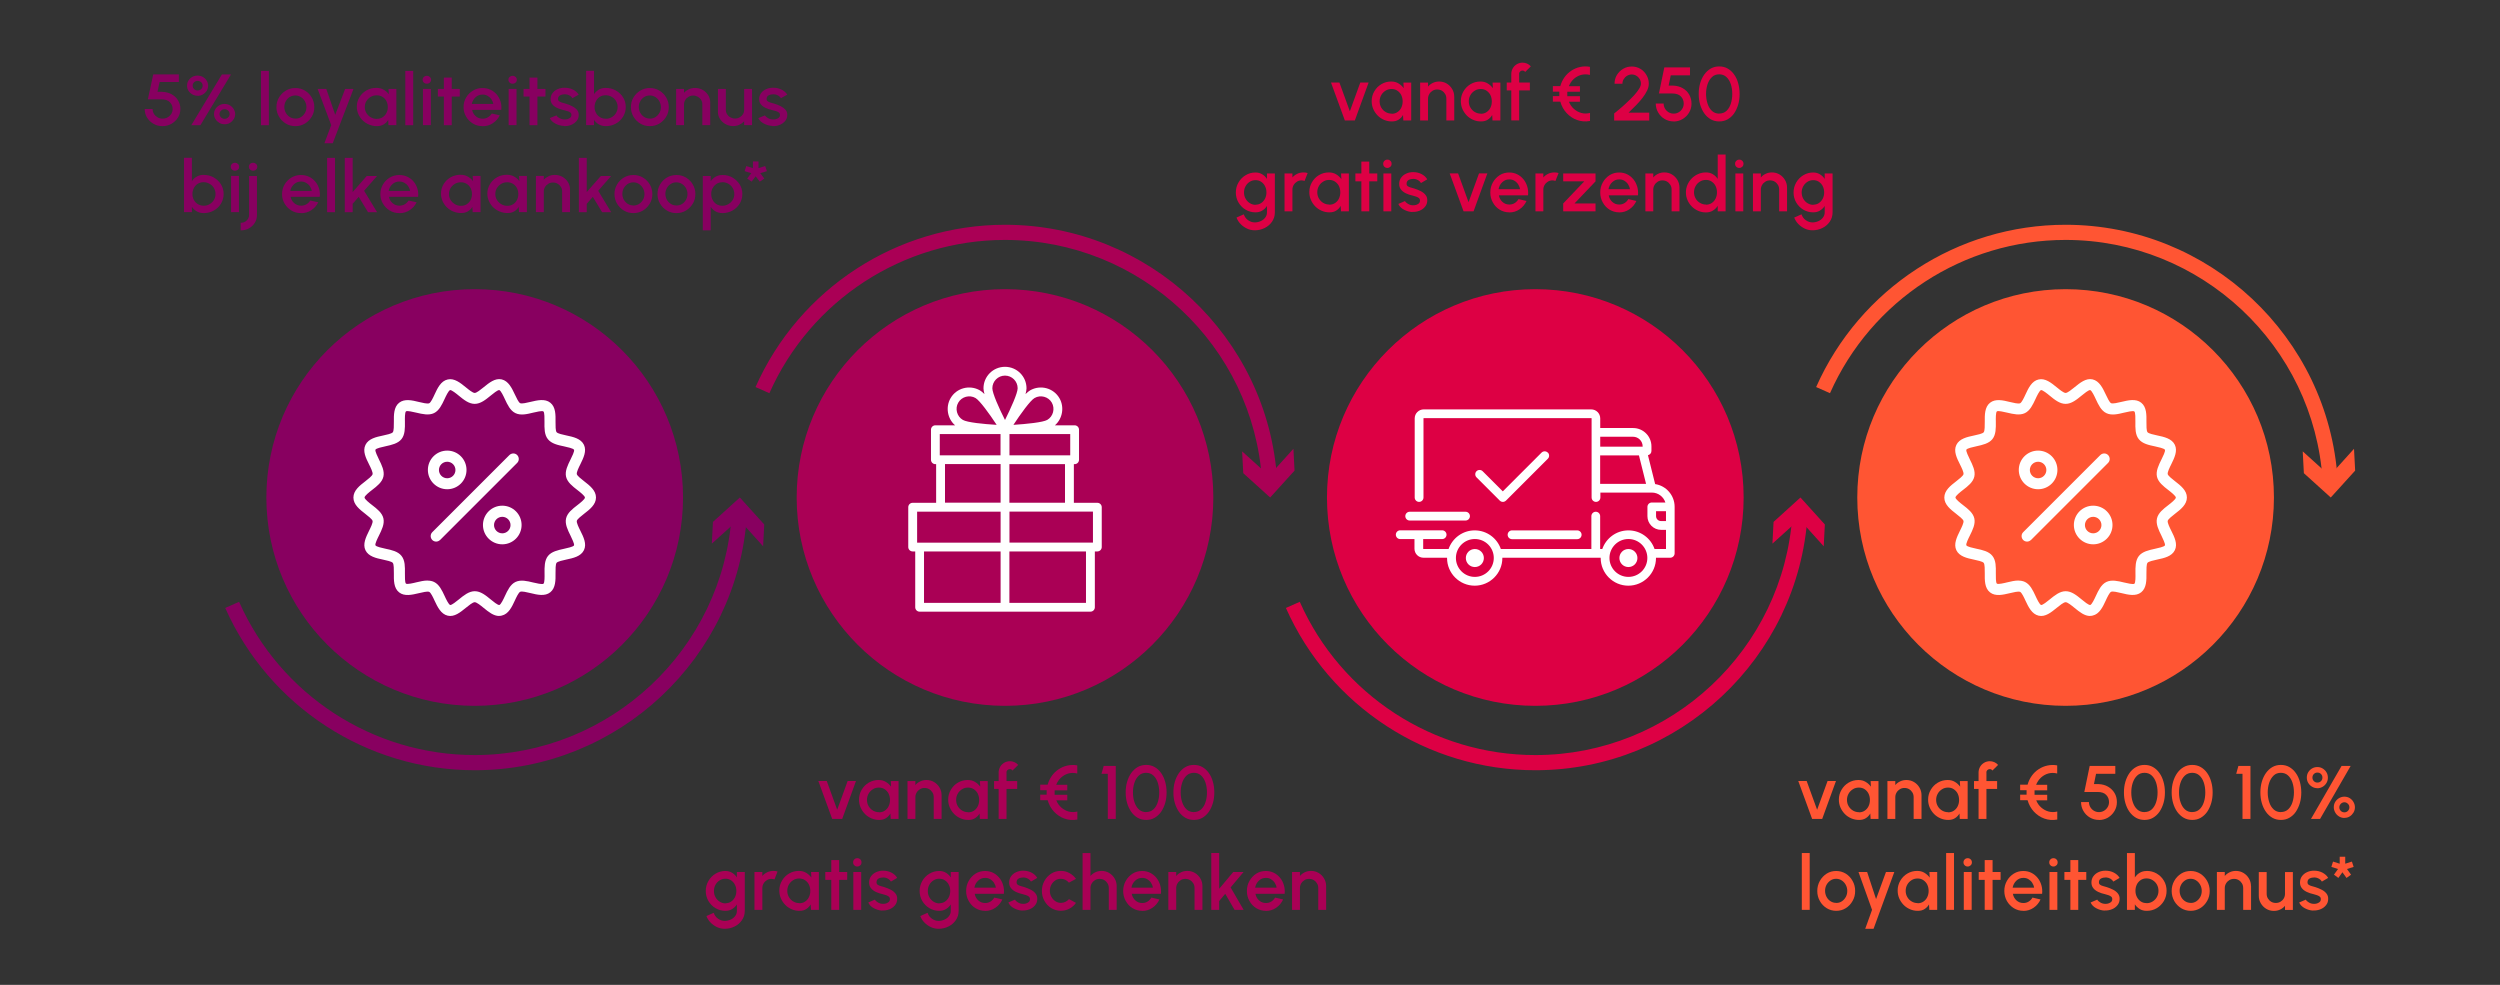 <?xml version="1.0" encoding="UTF-8"?><svg id="Ebene_1" xmlns="http://www.w3.org/2000/svg" viewBox="0 0 330 130"><rect x="0" y="0" width="330" height="130" fill="#333333" stroke="none"/><defs><style>.cls-1{fill:#fff;}.cls-2{fill:#f53;}.cls-3{fill:#d04;}.cls-4{fill:#880060;}.cls-5{fill:#a05;}</style></defs><circle class="cls-5" cx="132.66" cy="65.67" r="27.5"/><path class="cls-4" d="M62.66,101.67c-14.23,0-27.15-8.41-32.93-21.42l1.83-.81c5.45,12.29,17.66,20.23,31.1,20.23,17.88,0,32.78-13.96,33.93-31.78l2,.13c-1.22,18.87-17,33.65-35.92,33.65Z"/><polygon class="cls-4" points="93.96 71.76 97.52 68.55 100.73 72.11 100.88 69.23 97.66 65.67 94.11 68.89 93.96 71.76"/><path class="cls-3" d="M202.66,101.67c-14.23,0-27.15-8.41-32.92-21.42l1.83-.81c5.45,12.29,17.66,20.23,31.1,20.23,17.88,0,32.78-13.96,33.93-31.78l2,.13c-1.22,18.87-17,33.65-35.92,33.65Z"/><polygon class="cls-3" points="233.96 71.76 237.52 68.55 240.73 72.11 240.88 69.23 237.66 65.67 234.11 68.89 233.96 71.76"/><path class="cls-5" d="M166.59,63.45c-1.15-17.82-16.05-31.78-33.93-31.78-13.44,0-25.65,7.94-31.1,20.23l-1.83-.81c5.77-13.01,18.69-21.42,32.93-21.42,18.93,0,34.71,14.78,35.92,33.65l-2,.13Z"/><polygon class="cls-5" points="170.73 59.24 167.52 62.8 163.96 59.58 164.11 62.46 167.66 65.67 170.88 62.12 170.73 59.24"/><path class="cls-2" d="M306.59,63.45c-1.15-17.82-16.05-31.78-33.93-31.78-13.44,0-25.65,7.94-31.1,20.23l-1.83-.81c5.77-13.01,18.69-21.42,32.92-21.42,18.93,0,34.71,14.78,35.92,33.65l-2,.13Z"/><polygon class="cls-2" points="310.73 59.24 307.52 62.8 303.96 59.58 304.11 62.46 307.66 65.67 310.88 62.12 310.73 59.24"/><circle class="cls-2" cx="272.66" cy="65.67" r="27.5"/><circle class="cls-3" cx="202.66" cy="65.67" r="27.5"/><path class="cls-4" d="M21.46,16.65c-.44,0-.84-.1-1.2-.31-.36-.21-.64-.48-.85-.82-.21-.34-.31-.72-.31-1.13h1.04c0,.23.06.44.18.64s.28.34.48.46.42.17.67.17.46-.06.66-.17.36-.27.48-.46.18-.4.18-.64c0-.35-.12-.65-.37-.9s-.62-.38-1.13-.38h-1.77l.71-3.29h3.38v1h-2.54l-.28,1.3h.6c.47.02.89.12,1.26.32.36.2.65.47.85.81.21.34.31.72.31,1.14s-.11.79-.32,1.13c-.21.34-.5.61-.85.82-.36.2-.75.31-1.19.31Z"/><path class="cls-4" d="M26.09,12.64c-.25,0-.49-.06-.7-.18-.21-.12-.38-.28-.51-.48-.13-.2-.19-.43-.19-.67s.06-.48.19-.68c.13-.2.3-.36.51-.48.21-.12.44-.17.69-.17s.49.06.7.18c.21.12.38.28.5.48.13.2.19.43.19.67s-.06.48-.19.68c-.13.2-.3.36-.51.48-.21.12-.44.18-.69.18ZM25.25,16.53l4.04-6.7h1.2l-4.04,6.7h-1.2ZM26.09,11.94c.18,0,.34-.06.47-.18.13-.12.19-.27.19-.45s-.06-.33-.19-.45c-.13-.12-.28-.18-.47-.18s-.34.06-.47.18c-.13.12-.19.27-.19.45s.06.33.19.45c.13.12.28.18.47.18ZM29.65,16.4c-.26,0-.5-.06-.71-.19-.21-.13-.38-.29-.5-.49-.12-.2-.19-.42-.19-.66,0-.25.06-.47.19-.68.13-.2.3-.36.51-.48.21-.12.44-.18.69-.18.26,0,.5.06.71.19.21.12.38.29.5.49s.19.42.19.66-.06.47-.19.67c-.13.2-.29.36-.5.49s-.44.18-.7.18ZM29.65,15.69c.18,0,.33-.06.46-.19.13-.12.2-.27.2-.45s-.06-.33-.2-.45c-.13-.12-.28-.19-.46-.19s-.34.06-.47.19c-.13.12-.2.27-.2.45s.07.33.2.45c.13.12.29.19.47.19Z"/><path class="cls-4" d="M34.45,16.53v-7.17h1.04v7.17h-1.04Z"/><path class="cls-4" d="M38.99,16.65c-.46,0-.88-.11-1.26-.34s-.68-.53-.9-.91c-.23-.38-.34-.8-.34-1.26s.11-.89.34-1.27c.22-.38.53-.69.9-.91.38-.23.8-.34,1.26-.34s.88.11,1.26.34c.38.23.68.53.9.91s.34.81.34,1.27-.11.88-.34,1.26-.53.68-.9.91c-.38.23-.8.34-1.26.34ZM38.99,15.66c.28,0,.53-.07.75-.21.22-.14.39-.33.52-.56s.19-.48.19-.75-.07-.53-.2-.77-.31-.42-.53-.56c-.22-.14-.47-.21-.74-.21s-.52.07-.74.21-.4.33-.52.56c-.13.23-.19.49-.19.76s.07.54.2.77.31.41.53.55.46.2.73.2Z"/><path class="cls-4" d="M45.55,11.74h1.11l-2.74,7.17h-1.1l.9-2.39-1.79-4.78h1.14l1.18,3.42,1.31-3.42Z"/><path class="cls-4" d="M51.28,11.74h1.04v4.78h-1.04l-.04-.69c-.15.25-.34.44-.59.59-.25.15-.54.23-.89.23-.37,0-.71-.07-1.03-.2-.32-.13-.61-.32-.85-.55-.24-.23-.43-.51-.57-.82-.14-.31-.21-.64-.21-1,0-.46.12-.87.35-1.25.23-.38.54-.68.93-.9.39-.22.82-.33,1.3-.33.36,0,.68.08.96.24.28.16.51.36.69.61l-.05-.71ZM49.73,15.69c.29,0,.55-.07.77-.21s.39-.33.51-.56c.12-.24.18-.5.18-.78s-.06-.55-.18-.79c-.12-.24-.3-.42-.52-.56-.22-.14-.48-.21-.77-.21s-.56.07-.79.21c-.24.14-.43.33-.57.56-.14.24-.21.5-.21.79s.07.55.22.79c.15.24.34.42.58.56.24.14.5.21.78.21Z"/><path class="cls-4" d="M53.5,16.53v-7.17h1.04v7.17h-1.04Z"/><path class="cls-4" d="M56.35,11.05c-.16,0-.29-.05-.4-.15-.11-.1-.16-.22-.16-.37s.05-.27.16-.37c.11-.1.24-.15.4-.15s.28.05.39.15c.11.1.16.22.16.37s-.05.27-.16.37-.24.15-.39.15ZM55.83,11.74h1.04v4.78h-1.04v-4.78Z"/><path class="cls-4" d="M60.68,12.74h-1.05v3.79h-1.04v-3.79s-.79,0-.79,0v-1h.79v-1.5s1.04,0,1.04,0v1.5h1.06v1Z"/><path class="cls-4" d="M63.69,16.65c-.46,0-.88-.11-1.26-.34s-.68-.53-.9-.91c-.23-.38-.34-.8-.34-1.26s.11-.89.34-1.27c.22-.38.53-.69.9-.91.38-.23.8-.34,1.26-.34.38,0,.74.08,1.06.23.32.15.59.36.82.63.23.27.39.57.5.92.11.35.14.71.1,1.1h-3.85c.06.33.22.61.47.83.25.22.55.34.92.34.25,0,.48-.06.69-.18.21-.12.38-.29.51-.5l1.06.23c-.2.42-.5.77-.91,1.04s-.85.4-1.35.4ZM62.27,13.72h2.84c-.03-.23-.12-.43-.25-.62-.13-.19-.3-.34-.5-.45-.2-.11-.42-.17-.66-.17-.36,0-.67.12-.93.36-.26.24-.43.53-.49.88Z"/><path class="cls-4" d="M67.67,11.05c-.16,0-.29-.05-.4-.15-.11-.1-.16-.22-.16-.37s.05-.27.16-.37c.11-.1.24-.15.4-.15s.28.05.39.15c.11.1.16.22.16.37s-.05.27-.16.37-.24.15-.39.15ZM67.14,11.74h1.04v4.78h-1.04v-4.78Z"/><path class="cls-4" d="M71.99,12.74h-1.05v3.79h-1.04v-3.79s-.79,0-.79,0v-1h.79v-1.5s1.04,0,1.04,0v1.5h1.06v1Z"/><path class="cls-4" d="M74.42,16.62c-.4-.02-.77-.12-1.12-.31s-.59-.42-.73-.72l.88-.36c.07.13.2.25.41.37.2.11.42.17.67.17s.44-.05.62-.15.28-.24.28-.44c0-.14-.05-.25-.15-.33-.1-.08-.22-.14-.37-.18-.15-.04-.29-.08-.44-.12-.33-.07-.63-.17-.9-.29-.27-.12-.48-.28-.65-.47-.16-.19-.24-.43-.24-.71,0-.31.09-.57.26-.8s.4-.4.68-.52c.28-.12.58-.18.9-.18.4,0,.77.08,1.1.24.33.16.59.39.77.67l-.83.47c-.08-.14-.21-.26-.38-.36-.18-.1-.37-.15-.57-.16-.26,0-.48.04-.67.14-.19.1-.28.26-.28.48,0,.14.05.25.16.32.1.07.23.12.39.17.16.04.32.08.49.14.3.09.58.2.83.33.26.13.47.29.63.47.16.19.24.42.23.69,0,.3-.09.56-.28.79-.19.22-.43.4-.73.52-.3.12-.62.17-.96.15Z"/><path class="cls-4" d="M79.97,11.61c.49,0,.93.11,1.33.34.4.23.72.53.95.91.24.38.35.8.35,1.27s-.12.88-.35,1.27c-.24.38-.55.69-.95.91s-.84.34-1.33.34c-.35,0-.66-.08-.92-.23-.26-.15-.48-.35-.64-.6v.7h-1.04v-7.17h1.04v3.08c.17-.25.38-.44.64-.6.26-.15.57-.23.92-.23ZM79.96,15.68c.29,0,.56-.07.79-.21.24-.14.43-.33.57-.56.14-.24.21-.5.21-.78s-.07-.55-.21-.79c-.14-.24-.33-.42-.58-.56s-.5-.21-.79-.21-.55.07-.77.21c-.22.14-.39.33-.51.56-.12.24-.19.5-.19.78s.06.55.19.78c.12.24.3.42.52.56.22.14.47.21.76.21Z"/><path class="cls-4" d="M85.78,16.65c-.46,0-.88-.11-1.26-.34s-.68-.53-.9-.91c-.23-.38-.34-.8-.34-1.26s.11-.89.34-1.27c.22-.38.53-.69.9-.91.38-.23.8-.34,1.26-.34s.88.11,1.26.34c.38.23.68.53.9.91s.34.81.34,1.27-.11.88-.34,1.26-.53.68-.9.91c-.38.23-.8.34-1.26.34ZM85.78,15.66c.28,0,.53-.07.75-.21.22-.14.39-.33.52-.56s.19-.48.19-.75-.07-.53-.2-.77-.31-.42-.53-.56c-.22-.14-.47-.21-.74-.21s-.52.07-.74.21-.4.33-.52.56c-.13.23-.19.49-.19.76s.07.54.2.77.31.41.53.55.46.2.73.2Z"/><path class="cls-4" d="M93.75,13.52v3h-1.04v-2.75c0-.21-.05-.41-.16-.58-.11-.18-.25-.31-.44-.42-.18-.1-.39-.16-.61-.16s-.42.05-.6.16c-.18.1-.33.24-.44.42-.11.17-.17.37-.17.58v2.75h-1.04v-4.78h1.04v.51c.17-.2.39-.35.64-.47.25-.11.53-.17.82-.17.37,0,.71.09,1.01.26.3.17.54.4.72.69.18.29.27.61.27.96Z"/><path class="cls-4" d="M94.77,14.73v-2.99h1.04v2.75c0,.21.05.41.16.58.11.18.25.32.44.42.18.1.39.16.61.16s.43-.05.61-.16.33-.24.44-.42c.11-.17.16-.37.16-.58v-2.75h1.04v4.78s-1.04,0-1.04,0v-.52c-.17.2-.39.35-.64.47-.25.12-.53.17-.82.17-.37,0-.71-.09-1.01-.26s-.54-.4-.73-.69c-.18-.29-.27-.61-.27-.97Z"/><path class="cls-4" d="M101.95,16.62c-.4-.02-.77-.12-1.12-.31s-.59-.42-.73-.72l.88-.36c.07.13.2.25.41.37.2.11.42.17.67.17s.44-.05.62-.15.28-.24.28-.44c0-.14-.05-.25-.15-.33-.1-.08-.22-.14-.37-.18-.15-.04-.29-.08-.44-.12-.33-.07-.63-.17-.9-.29-.27-.12-.48-.28-.65-.47-.16-.19-.24-.43-.24-.71,0-.31.09-.57.26-.8s.4-.4.68-.52c.28-.12.58-.18.9-.18.4,0,.77.08,1.1.24.33.16.59.39.77.67l-.83.47c-.08-.14-.21-.26-.38-.36-.18-.1-.37-.15-.57-.16-.26,0-.48.04-.67.14-.19.1-.28.26-.28.48,0,.14.05.25.16.32.1.07.23.12.39.17.16.04.32.08.49.14.3.09.58.2.83.33.26.13.47.29.63.47.16.19.24.42.23.69,0,.3-.09.56-.28.79-.19.22-.43.4-.73.52-.3.12-.62.17-.96.15Z"/><path class="cls-4" d="M26.89,23.09c.49,0,.93.11,1.33.34s.72.53.95.91.35.8.35,1.27-.12.88-.35,1.27-.55.69-.95.91c-.4.23-.84.34-1.33.34-.35,0-.66-.08-.92-.23-.26-.15-.48-.35-.64-.6v.7h-1.04v-7.17h1.04v3.08c.17-.25.38-.45.64-.6.26-.15.57-.23.92-.23ZM26.88,27.16c.29,0,.56-.07.79-.21.24-.14.43-.33.57-.56.14-.24.21-.5.21-.78s-.07-.55-.21-.79c-.14-.24-.33-.42-.58-.56s-.5-.21-.79-.21-.55.07-.77.21-.39.33-.51.56c-.12.24-.19.5-.19.78s.06.55.19.78c.12.24.3.42.52.56.22.14.47.21.76.21Z"/><path class="cls-4" d="M31.02,22.53c-.16,0-.29-.05-.4-.15-.11-.1-.16-.22-.16-.37s.05-.27.16-.37c.11-.1.24-.15.4-.15s.28.05.39.15c.11.1.16.22.16.37s-.05.27-.16.37c-.1.1-.24.15-.39.15ZM30.5,23.22h1.04v4.78h-1.04v-4.78Z"/><path class="cls-4" d="M31.77,30.4v-.99c.31,0,.58-.1.79-.3.21-.2.32-.45.32-.74v-5.14h1.04v5.14c0,.38-.09.72-.28,1.03-.19.31-.45.55-.77.74-.32.18-.69.27-1.1.27ZM33.41,22.53c-.16,0-.29-.05-.4-.15-.11-.1-.16-.22-.16-.37s.05-.27.16-.37c.11-.1.24-.15.4-.15s.28.05.39.15c.11.1.16.22.16.37s-.05.27-.16.37c-.1.1-.24.15-.39.15Z"/><path class="cls-4" d="M39.73,28.13c-.46,0-.88-.11-1.26-.34-.38-.23-.68-.53-.9-.91-.23-.38-.34-.8-.34-1.26s.11-.89.34-1.27c.22-.38.53-.69.9-.91s.8-.34,1.26-.34c.38,0,.74.08,1.06.23s.59.36.82.63c.23.27.39.57.5.92.11.35.14.71.1,1.1h-3.85c.06.33.22.61.47.83.25.22.55.34.92.34.25,0,.48-.06.69-.18.21-.12.38-.29.51-.5l1.06.23c-.2.42-.5.77-.91,1.04s-.85.4-1.35.4ZM38.31,25.2h2.84c-.03-.23-.12-.43-.25-.62-.13-.19-.3-.34-.5-.45-.2-.11-.42-.17-.66-.17-.36,0-.67.12-.93.36-.26.24-.43.53-.49.88Z"/><path class="cls-4" d="M43.18,28.01v-7.17h1.04v7.17h-1.04Z"/><path class="cls-4" d="M49.78,28.01h-1.2l-1.23-2.03-.8.92v1.11h-1.04v-7.17h1.04v4.51l1.86-2.12h1.36l-1.71,1.95,1.72,2.84Z"/><path class="cls-4" d="M52.71,28.13c-.46,0-.88-.11-1.26-.34-.38-.23-.68-.53-.9-.91-.23-.38-.34-.8-.34-1.26s.11-.89.34-1.27c.22-.38.53-.69.9-.91s.8-.34,1.26-.34c.38,0,.74.08,1.06.23s.59.36.82.63c.23.27.39.57.5.92.11.35.14.71.1,1.1h-3.85c.06.33.22.61.47.83.25.22.55.34.92.34.25,0,.48-.06.69-.18.21-.12.38-.29.51-.5l1.06.23c-.2.42-.5.77-.91,1.04s-.85.4-1.35.4ZM51.29,25.2h2.84c-.03-.23-.12-.43-.25-.62-.13-.19-.3-.34-.5-.45-.2-.11-.42-.17-.66-.17-.36,0-.67.12-.93.36-.26.24-.43.53-.49.88Z"/><path class="cls-4" d="M62.39,23.22h1.04v4.78h-1.04l-.04-.69c-.15.25-.34.44-.59.59-.25.15-.54.22-.89.22-.37,0-.71-.07-1.03-.2-.32-.13-.61-.32-.85-.55-.24-.23-.43-.51-.57-.82-.14-.31-.21-.64-.21-1,0-.46.12-.87.35-1.25s.54-.68.93-.9c.39-.22.82-.33,1.3-.33.36,0,.68.08.96.24.28.16.51.36.69.6l-.05-.71ZM60.84,27.17c.29,0,.55-.07.77-.21s.39-.33.51-.56c.12-.24.18-.5.18-.78s-.06-.55-.18-.79c-.12-.24-.3-.42-.52-.56-.22-.14-.48-.21-.77-.21s-.56.07-.79.21-.43.33-.57.56c-.14.24-.21.5-.21.78s.07.55.22.79c.15.24.34.42.58.56.24.14.5.21.78.21Z"/><path class="cls-4" d="M68.51,23.22h1.04v4.78h-1.04l-.04-.69c-.15.25-.34.44-.59.59-.25.15-.54.22-.89.22-.37,0-.71-.07-1.03-.2-.32-.13-.61-.32-.85-.55-.24-.23-.43-.51-.57-.82-.14-.31-.21-.64-.21-1,0-.46.12-.87.35-1.25s.54-.68.93-.9c.39-.22.82-.33,1.3-.33.36,0,.68.08.96.24.28.16.51.36.69.6l-.05-.71ZM66.96,27.17c.29,0,.55-.07.77-.21s.39-.33.51-.56c.12-.24.18-.5.18-.78s-.06-.55-.18-.79c-.12-.24-.3-.42-.52-.56-.22-.14-.48-.21-.77-.21s-.56.07-.79.21-.43.33-.57.56c-.14.24-.21.5-.21.78s.07.55.22.79c.15.24.34.42.58.56.24.14.5.21.78.21Z"/><path class="cls-4" d="M75.24,25v3h-1.04v-2.75c0-.21-.05-.41-.16-.58-.11-.17-.25-.31-.44-.42s-.39-.16-.61-.16-.42.05-.6.16c-.18.1-.33.24-.44.42-.11.18-.17.37-.17.58v2.75h-1.04v-4.78h1.04v.51c.17-.2.39-.35.64-.47.25-.12.53-.17.82-.17.37,0,.71.09,1.01.26.3.17.54.4.72.69.18.29.27.61.27.96Z"/><path class="cls-4" d="M80.68,28.01h-1.2l-1.23-2.03-.8.92v1.11h-1.04v-7.17h1.04v4.51l1.86-2.12h1.36l-1.71,1.95,1.72,2.84Z"/><path class="cls-4" d="M83.61,28.13c-.46,0-.88-.11-1.26-.34-.38-.23-.68-.53-.9-.91-.23-.38-.34-.8-.34-1.26s.11-.89.34-1.27c.22-.38.53-.69.9-.91s.8-.34,1.26-.34.88.11,1.26.34c.38.23.68.53.9.91.23.38.34.81.34,1.27s-.11.88-.34,1.26c-.23.38-.53.69-.9.91-.38.23-.8.34-1.26.34ZM83.61,27.13c.28,0,.53-.07.75-.21.22-.14.39-.33.52-.56.13-.23.19-.48.19-.75s-.07-.53-.2-.77c-.13-.23-.31-.42-.53-.56-.22-.14-.47-.21-.74-.21s-.52.07-.74.21c-.22.14-.4.33-.52.56-.13.23-.19.49-.19.76s.07.54.2.77c.13.23.31.41.53.55.22.14.46.2.73.2Z"/><path class="cls-4" d="M89.29,28.13c-.46,0-.88-.11-1.26-.34-.38-.23-.68-.53-.9-.91-.23-.38-.34-.8-.34-1.26s.11-.89.34-1.27c.22-.38.53-.69.9-.91s.8-.34,1.26-.34.88.11,1.26.34c.38.23.68.53.9.91.23.38.34.81.34,1.27s-.11.88-.34,1.26c-.23.38-.53.69-.9.91-.38.23-.8.34-1.26.34ZM89.29,27.13c.28,0,.53-.07.75-.21.22-.14.39-.33.52-.56.13-.23.19-.48.19-.75s-.07-.53-.2-.77c-.13-.23-.31-.42-.53-.56-.22-.14-.47-.21-.74-.21s-.52.07-.74.21c-.22.14-.4.33-.52.56-.13.23-.19.49-.19.76s.07.54.2.77c.13.23.31.41.53.55.22.14.46.2.73.2Z"/><path class="cls-4" d="M93.81,30.4h-1.04v-7.17h1.04v.7c.17-.25.38-.44.64-.6.26-.15.57-.23.92-.23.49,0,.93.11,1.32.34s.71.53.95.91c.24.38.35.8.35,1.26s-.12.89-.35,1.27c-.24.38-.55.69-.95.91s-.84.34-1.32.34c-.35,0-.66-.08-.92-.23-.26-.15-.47-.35-.64-.6v3.08ZM95.35,24.06c-.29,0-.54.07-.76.21-.22.14-.39.33-.52.56s-.19.5-.19.78.06.55.19.78c.12.24.29.42.51.56s.47.21.77.21.55-.07.79-.21.43-.33.58-.56c.14-.24.21-.5.21-.79s-.07-.54-.21-.78c-.14-.24-.33-.42-.57-.56-.24-.14-.5-.21-.79-.21Z"/><path class="cls-4" d="M99.22,23.98l-.59-.41.54-.71-.88-.27.22-.67.88.27v-.88h.73v.88l.88-.27.23.67-.88.27.54.71-.6.41-.54-.71-.54.71Z"/><path class="cls-3" d="M178.85,15.9h-1.33l-1.83-5.01h1.11l1.38,3.8,1.38-3.8h1.1l-1.82,5.01Z"/><path class="cls-3" d="M185.24,10.9h1.04v5h-1.04l-.04-.72c-.15.26-.34.46-.59.62-.25.16-.54.23-.89.23-.37,0-.71-.07-1.03-.21-.32-.14-.61-.33-.85-.58-.24-.25-.43-.53-.57-.85-.14-.32-.21-.67-.21-1.04,0-.48.12-.91.35-1.3s.54-.71.93-.94.82-.35,1.3-.35c.36,0,.68.08.96.25s.51.38.69.63l-.04-.74ZM183.69,15.02c.29,0,.55-.07.77-.22.22-.15.39-.34.51-.59.12-.25.18-.52.18-.82s-.06-.58-.18-.83c-.12-.25-.3-.44-.52-.59-.22-.15-.48-.22-.77-.22s-.56.07-.79.22c-.24.15-.43.34-.57.59-.14.25-.21.52-.21.82s.07.58.22.83.34.44.58.58c.24.14.5.21.78.21Z"/><path class="cls-3" d="M191.96,12.76v3.14h-1.04v-2.88c0-.22-.05-.43-.16-.61-.11-.18-.25-.33-.44-.44-.18-.11-.39-.16-.61-.16s-.42.05-.6.16c-.18.11-.33.25-.44.44-.11.18-.17.39-.17.61v2.88h-1.04v-5h1.04v.53c.17-.21.39-.37.64-.49.25-.12.53-.18.82-.18.37,0,.71.09,1.01.27.3.18.54.42.72.73.18.3.27.64.27,1Z"/><path class="cls-3" d="M197.01,10.9h1.04v5h-1.04l-.04-.72c-.15.26-.34.46-.59.62-.25.16-.54.23-.89.23-.37,0-.71-.07-1.03-.21-.32-.14-.61-.33-.85-.58-.24-.25-.43-.53-.57-.85-.14-.32-.21-.67-.21-1.04,0-.48.12-.91.35-1.3s.54-.71.93-.94.82-.35,1.3-.35c.36,0,.68.08.96.25s.51.38.69.63l-.04-.74ZM195.46,15.02c.29,0,.55-.07.77-.22.22-.15.39-.34.51-.59.12-.25.18-.52.18-.82s-.06-.58-.18-.83c-.12-.25-.3-.44-.52-.59-.22-.15-.48-.22-.77-.22s-.56.07-.79.22c-.24.15-.43.34-.57.59-.14.25-.21.52-.21.82s.07.58.22.83.34.44.58.58c.24.14.5.21.78.21Z"/><path class="cls-3" d="M200.53,9.76v1.13h1.41v1.04h-1.41v3.96h-1.04v-3.96h-.6v-1.04h.6v-1.13c0-.27.07-.52.2-.75.13-.23.31-.4.54-.54.23-.13.48-.2.75-.2.2,0,.39.04.58.12s.36.2.51.37l-.75.74c-.08-.12-.2-.19-.35-.19-.12,0-.23.04-.32.13-.09.09-.13.19-.13.32Z"/><path class="cls-3" d="M209.87,15.97c-.6.11-1.17.06-1.7-.13s-.99-.5-1.38-.92-.66-.92-.83-1.5h-.98v-.73h.85v-.59h-.85v-.73h.98c.12-.44.31-.83.56-1.18s.56-.64.91-.87c.35-.23.73-.39,1.15-.48s.85-.1,1.29-.02v1.07c-.41-.1-.8-.1-1.17,0-.37.1-.69.29-.97.54s-.49.58-.64.95h1.46v.73h-1.67v.59h1.67v.73h-1.45c.15.38.37.7.66.95s.61.43.97.53c.36.1.75.1,1.15,0v1.07Z"/><path class="cls-3" d="M213.07,15.9v-.92c.24-.19.51-.42.82-.68.31-.26.62-.54.93-.84.32-.29.61-.59.88-.88s.48-.58.65-.84c.17-.27.25-.5.25-.69,0-.22-.05-.43-.16-.61-.11-.18-.25-.33-.44-.44-.18-.11-.39-.17-.61-.17s-.43.06-.61.17c-.19.11-.33.26-.45.44-.11.19-.17.39-.17.61h-1.04c0-.42.1-.81.31-1.15.21-.34.48-.62.83-.82.34-.2.72-.3,1.13-.3s.79.1,1.13.3c.34.2.61.48.81.82.2.34.31.72.31,1.14,0,.29-.07.59-.22.91s-.35.63-.6.96c-.25.33-.54.65-.86.98-.32.33-.65.65-.99.98h2.73v1.04h-4.62Z"/><path class="cls-3" d="M220.93,16.03c-.44,0-.84-.11-1.2-.32s-.64-.5-.85-.86-.32-.75-.32-1.18h1.04c0,.24.06.46.18.67.12.2.28.36.48.48.2.12.42.18.67.18s.46-.06.66-.18.36-.28.48-.48c.12-.2.18-.42.18-.67,0-.36-.12-.68-.37-.94-.25-.26-.62-.39-1.13-.39h-1.77l.71-3.44h3.39v1.04h-2.54l-.28,1.36h.6c.47.02.89.13,1.26.34.36.21.65.49.85.84s.31.75.31,1.2-.11.83-.32,1.18c-.21.36-.5.64-.86.86-.36.21-.75.32-1.18.32Z"/><path class="cls-3" d="M226.94,16.03c-.41,0-.79-.09-1.12-.28-.33-.19-.62-.45-.85-.78-.24-.33-.42-.72-.55-1.16-.13-.44-.19-.91-.19-1.41s.06-.97.19-1.41.31-.82.55-1.16c.24-.33.52-.59.85-.78.33-.19.71-.28,1.12-.28s.78.09,1.11.28c.33.19.62.45.85.78.24.33.42.72.54,1.16s.19.91.19,1.41-.06.97-.19,1.41c-.13.44-.31.82-.54,1.16s-.52.59-.85.78c-.33.19-.7.28-1.11.28ZM226.94,14.99c.38,0,.7-.12.96-.36.25-.24.45-.56.57-.95s.19-.82.19-1.28c0-.48-.07-.92-.2-1.31s-.33-.7-.58-.93-.57-.35-.94-.35c-.39,0-.72.12-.97.37s-.45.56-.58.96-.19.82-.19,1.27.07.88.2,1.28.32.71.58.95c.26.24.58.36.96.36Z"/><path class="cls-3" d="M167.24,22.9h1.04v5.13c0,.46-.12.87-.37,1.23-.25.36-.57.64-.98.84-.4.2-.84.3-1.3.3-.35,0-.69-.07-1.01-.22s-.61-.35-.85-.6c-.25-.25-.43-.54-.55-.86l.96-.43c.1.31.28.57.56.77.28.2.58.3.89.3.27,0,.53-.06.78-.17.25-.11.45-.27.6-.47.16-.2.23-.43.23-.69v-.84c-.16.25-.37.45-.63.61-.26.16-.56.23-.89.23-.47,0-.91-.12-1.3-.35s-.7-.55-.94-.95c-.23-.4-.35-.84-.35-1.32s.12-.92.35-1.32.54-.72.94-.96.82-.36,1.3-.36c.34,0,.63.08.89.24.26.16.47.36.63.61v-.71ZM165.73,27.02c.28,0,.53-.07.75-.22.22-.15.39-.35.51-.59.12-.25.18-.52.18-.81s-.06-.57-.18-.81c-.12-.25-.29-.44-.51-.59s-.47-.22-.75-.22-.54.07-.77.22c-.23.15-.42.34-.55.59-.14.25-.2.52-.2.82s.07.57.21.82c.14.25.32.44.56.59.23.14.49.22.77.22Z"/><path class="cls-3" d="M169.56,27.9v-5h1.04v.53c.17-.21.39-.37.64-.49.25-.12.53-.18.82-.18.19,0,.37.02.55.08l-.41,1.05c-.13-.05-.26-.08-.39-.08-.22,0-.42.05-.6.16-.18.11-.33.25-.44.44-.11.18-.17.39-.17.61v2.88h-1.04Z"/><path class="cls-3" d="M177.01,22.9h1.04v5h-1.04l-.04-.72c-.15.26-.34.46-.59.62-.25.16-.54.23-.89.23-.37,0-.71-.07-1.03-.21-.32-.14-.61-.33-.85-.58-.24-.25-.43-.53-.57-.85-.14-.32-.21-.67-.21-1.04,0-.48.12-.91.35-1.3s.54-.71.93-.94.82-.35,1.3-.35c.36,0,.68.08.96.25s.51.38.69.63l-.04-.74ZM175.46,27.02c.29,0,.55-.07.77-.22.22-.15.39-.34.51-.59.12-.25.18-.52.18-.82s-.06-.58-.18-.83c-.12-.25-.3-.44-.52-.59-.22-.15-.48-.22-.77-.22s-.56.07-.79.22c-.24.15-.43.34-.57.59-.14.25-.21.52-.21.82s.07.58.22.83.34.44.58.58c.24.14.5.21.78.21Z"/><path class="cls-3" d="M181.79,23.94h-1.05v3.96h-1.04v-3.96s-.79,0-.79,0v-1.04h.79v-1.57s1.04,0,1.04,0v1.57h1.06v1.04Z"/><path class="cls-3" d="M183.14,22.17c-.16,0-.29-.05-.4-.16-.11-.1-.16-.23-.16-.39s.05-.28.16-.39c.11-.11.24-.16.4-.16s.28.05.39.16c.11.1.16.23.16.39s-.05.29-.16.39-.24.16-.39.16ZM182.61,22.9h1.04v5h-1.04v-5Z"/><path class="cls-3" d="M186.43,27.99c-.4-.02-.77-.13-1.12-.32-.35-.19-.59-.44-.73-.75l.88-.38c.07.14.2.26.41.38.2.12.42.18.67.18s.44-.05.62-.16c.19-.1.28-.25.28-.46,0-.15-.05-.26-.15-.34s-.22-.14-.37-.19c-.15-.04-.29-.09-.44-.13-.33-.07-.63-.17-.9-.3s-.48-.29-.65-.5c-.16-.2-.24-.45-.24-.74,0-.32.09-.6.26-.83.17-.23.4-.42.68-.54.28-.13.58-.19.9-.19.4,0,.77.08,1.1.25.33.17.59.4.77.7l-.83.49c-.08-.15-.21-.28-.38-.38-.18-.1-.37-.16-.57-.17-.26,0-.48.04-.67.14-.19.1-.28.27-.28.5,0,.15.05.26.16.33.1.07.23.13.39.17.16.04.32.09.49.14.3.1.58.21.83.34.26.13.47.3.63.5.16.2.24.44.23.72,0,.31-.09.59-.28.82-.19.24-.43.42-.73.54-.3.12-.62.18-.96.16Z"/><path class="cls-3" d="M194.52,27.9h-1.33l-1.83-5.01h1.11l1.38,3.8,1.38-3.8h1.1l-1.82,5.01Z"/><path class="cls-3" d="M199.22,28.03c-.46,0-.88-.12-1.26-.35s-.68-.55-.9-.95c-.23-.4-.34-.84-.34-1.32s.11-.93.34-1.33c.22-.4.53-.72.9-.96.38-.24.8-.35,1.26-.35.38,0,.74.08,1.06.24s.59.38.82.66c.23.28.39.6.5.96.11.36.14.75.1,1.15h-3.85c.06.35.22.64.47.87.25.23.55.35.92.35.25,0,.48-.06.69-.19.21-.13.38-.3.51-.53l1.06.25c-.2.44-.5.81-.91,1.09-.4.28-.85.42-1.35.42ZM197.8,24.97h2.84c-.03-.24-.12-.45-.25-.65-.13-.2-.3-.35-.5-.47-.2-.12-.42-.17-.66-.17-.36,0-.67.12-.93.37-.26.25-.43.55-.49.92Z"/><path class="cls-3" d="M202.68,27.9v-5h1.04v.53c.17-.21.39-.37.64-.49.25-.12.53-.18.82-.18.19,0,.37.02.55.08l-.41,1.05c-.13-.05-.26-.08-.39-.08-.22,0-.42.05-.6.16-.18.11-.33.25-.44.44-.11.18-.17.39-.17.61v2.88h-1.04Z"/><path class="cls-3" d="M210.61,23.94l-2.78,2.92h2.78v1.04h-4.27v-1.04l2.78-2.92h-2.78v-1.04h4.27v1.04Z"/><path class="cls-3" d="M213.73,28.03c-.46,0-.88-.12-1.26-.35s-.68-.55-.9-.95c-.23-.4-.34-.84-.34-1.32s.11-.93.34-1.33c.22-.4.53-.72.9-.96.38-.24.8-.35,1.26-.35.38,0,.74.08,1.06.24.32.16.59.38.82.66.23.28.39.6.5.96.11.36.14.75.1,1.15h-3.86c.06.35.22.64.47.87.25.23.55.35.92.35.25,0,.48-.06.69-.19.21-.13.38-.3.51-.53l1.06.25c-.2.44-.5.81-.91,1.09-.4.28-.86.42-1.36.42ZM212.31,24.97h2.84c-.03-.24-.12-.45-.25-.65-.13-.2-.3-.35-.5-.47-.2-.12-.42-.17-.66-.17-.36,0-.67.12-.93.37-.26.25-.43.55-.49.92Z"/><path class="cls-3" d="M221.69,24.76v3.14h-1.04v-2.88c0-.22-.05-.43-.16-.61-.11-.18-.25-.33-.44-.44-.18-.11-.39-.16-.61-.16s-.42.05-.6.16c-.18.11-.33.25-.44.44-.11.18-.17.39-.17.61v2.88h-1.04v-5h1.04v.53c.17-.21.39-.37.64-.49.25-.12.53-.18.82-.18.37,0,.71.09,1.01.27.3.18.54.42.72.73.18.3.27.64.27,1Z"/><path class="cls-3" d="M226.74,20.4h1.04v7.5h-1.04v-.73c-.16.26-.38.47-.64.63-.26.16-.57.24-.92.24s-.7-.07-1.02-.21c-.32-.14-.6-.33-.84-.57s-.43-.52-.57-.84c-.14-.32-.21-.66-.21-1.02s.07-.7.21-1.02.33-.6.57-.84c.24-.24.52-.43.84-.57s.66-.21,1.02-.21.66.08.92.24c.26.16.48.37.64.62v-3.23ZM225.18,27.02c.29,0,.55-.07.77-.22.22-.15.39-.34.51-.59s.18-.52.18-.82-.06-.58-.18-.83c-.12-.25-.3-.44-.52-.59-.22-.15-.47-.22-.76-.22s-.55.07-.79.22c-.24.15-.43.34-.57.59-.14.25-.21.52-.21.82s.07.58.22.83c.14.25.34.44.58.58.24.14.5.21.78.21Z"/><path class="cls-3" d="M229.59,22.17c-.16,0-.29-.05-.4-.16s-.16-.23-.16-.39.05-.28.16-.39c.11-.11.24-.16.4-.16s.28.05.39.16c.11.1.16.23.16.39s-.05.29-.16.39c-.11.1-.24.16-.39.16ZM229.07,22.9h1.04v5h-1.04v-5Z"/><path class="cls-3" d="M235.89,24.76v3.14h-1.04v-2.88c0-.22-.05-.43-.16-.61-.11-.18-.25-.33-.44-.44-.18-.11-.39-.16-.61-.16s-.42.05-.6.16c-.18.11-.33.25-.44.44-.11.18-.17.39-.17.61v2.88h-1.04v-5h1.04v.53c.17-.21.39-.37.64-.49.25-.12.53-.18.82-.18.37,0,.71.09,1.01.27.3.18.54.42.72.73.18.3.27.64.27,1Z"/><path class="cls-3" d="M240.86,22.9h1.04v5.13c0,.46-.12.87-.37,1.23-.25.36-.57.64-.98.84-.4.2-.84.3-1.3.3-.35,0-.69-.07-1.01-.22-.32-.15-.61-.35-.85-.6-.25-.25-.43-.54-.55-.86l.96-.43c.1.31.28.57.56.77.28.2.58.3.89.3.27,0,.53-.06.78-.17.25-.11.45-.27.6-.47s.23-.43.23-.69v-.84c-.16.25-.37.45-.63.61-.26.16-.56.23-.89.23-.47,0-.91-.12-1.3-.35s-.7-.55-.94-.95c-.23-.4-.35-.84-.35-1.32s.12-.92.35-1.32.54-.72.94-.96.82-.36,1.3-.36c.34,0,.63.08.89.24.26.16.47.36.63.61v-.71ZM239.35,27.02c.28,0,.53-.07.75-.22.22-.15.39-.35.51-.59.12-.25.18-.52.18-.81s-.06-.57-.18-.81c-.12-.25-.29-.44-.51-.59s-.47-.22-.75-.22-.54.07-.77.22c-.23.15-.42.34-.55.59-.14.25-.21.52-.21.82s.07.57.21.82c.14.25.32.44.56.59.23.14.49.22.77.22Z"/><path class="cls-5" d="M111.18,108.1h-1.33l-1.83-5.01h1.11l1.38,3.8,1.38-3.8h1.1l-1.82,5.01Z"/><path class="cls-5" d="M117.57,103.1h1.04v5h-1.04l-.04-.72c-.15.26-.34.46-.59.62-.25.16-.54.23-.89.23-.37,0-.71-.07-1.03-.21-.32-.14-.61-.33-.85-.58-.24-.25-.43-.53-.57-.85-.14-.32-.21-.67-.21-1.04,0-.48.12-.91.35-1.3s.54-.71.93-.94.82-.35,1.3-.35c.36,0,.68.08.96.25s.51.38.69.63l-.04-.74ZM116.02,107.23c.29,0,.55-.07.77-.22.22-.15.39-.34.51-.59.12-.25.18-.52.18-.82s-.06-.58-.18-.83c-.12-.25-.3-.44-.52-.59-.22-.15-.48-.22-.77-.22s-.56.07-.79.22c-.24.15-.43.34-.57.59-.14.25-.21.52-.21.82s.07.58.22.83.34.44.58.58c.24.14.5.21.78.21Z"/><path class="cls-5" d="M124.29,104.96v3.14h-1.04v-2.88c0-.22-.05-.43-.16-.61-.11-.18-.25-.33-.44-.44-.18-.11-.39-.16-.61-.16s-.42.05-.6.16c-.18.11-.33.25-.44.44-.11.18-.17.39-.17.61v2.88h-1.04v-5h1.04v.53c.17-.21.39-.37.64-.49.25-.12.53-.18.82-.18.37,0,.71.09,1.01.27.3.18.54.42.72.73.18.3.27.64.27,1Z"/><path class="cls-5" d="M129.34,103.1h1.04v5h-1.04l-.04-.72c-.15.26-.34.46-.59.62-.25.16-.54.23-.89.23-.37,0-.71-.07-1.03-.21-.32-.14-.61-.33-.85-.58-.24-.25-.43-.53-.57-.85-.14-.32-.21-.67-.21-1.04,0-.48.12-.91.35-1.3s.54-.71.93-.94.82-.35,1.3-.35c.36,0,.68.08.96.25s.51.38.69.63l-.04-.74ZM127.79,107.23c.29,0,.55-.07.77-.22.22-.15.39-.34.51-.59.12-.25.18-.52.18-.82s-.06-.58-.18-.83c-.12-.25-.3-.44-.52-.59-.22-.15-.48-.22-.77-.22s-.56.07-.79.22c-.24.15-.43.34-.57.59-.14.25-.21.52-.21.82s.07.58.22.83.34.44.58.58c.24.14.5.21.78.21Z"/><path class="cls-5" d="M132.86,101.97v1.13h1.41v1.04h-1.41v3.96h-1.04v-3.96h-.6v-1.04h.6v-1.13c0-.27.07-.52.2-.75.13-.23.31-.4.54-.54.23-.13.48-.2.75-.2.2,0,.39.04.58.12s.36.2.51.37l-.75.74c-.08-.12-.2-.19-.35-.19-.12,0-.23.04-.32.13-.09.09-.13.19-.13.32Z"/><path class="cls-5" d="M142.2,108.18c-.6.11-1.17.06-1.7-.13s-.99-.5-1.38-.92-.66-.92-.83-1.5h-.98v-.73h.85v-.59h-.85v-.73h.98c.12-.44.31-.83.56-1.18s.56-.64.91-.87c.35-.23.73-.39,1.15-.48s.85-.1,1.29-.02v1.07c-.41-.1-.8-.1-1.17,0-.37.1-.69.29-.97.54s-.49.58-.64.95h1.46v.73h-1.67v.59h1.67v.73h-1.45c.15.38.37.7.66.95s.61.43.97.53c.36.1.75.1,1.15,0v1.07Z"/><path class="cls-5" d="M146.23,108.1v-5.96h-.83l.29-1.04h1.59v7h-1.04Z"/><path class="cls-5" d="M151.3,108.23c-.41,0-.79-.09-1.12-.28s-.62-.45-.85-.78-.42-.72-.55-1.16c-.13-.44-.19-.91-.19-1.41s.06-.97.19-1.41c.13-.44.31-.82.55-1.16.24-.33.52-.59.85-.78.33-.19.71-.28,1.12-.28s.78.09,1.11.28c.33.19.62.45.85.78.24.33.42.72.54,1.16.13.44.19.91.19,1.41s-.06.97-.19,1.41c-.13.44-.31.82-.54,1.16-.24.33-.52.59-.85.78s-.7.28-1.11.28ZM151.3,107.19c.38,0,.7-.12.96-.36.25-.24.45-.56.57-.95.13-.39.19-.82.19-1.28,0-.48-.07-.92-.2-1.31-.13-.39-.33-.7-.58-.93s-.57-.35-.94-.35c-.39,0-.72.12-.98.37s-.45.56-.58.96c-.13.39-.19.82-.19,1.27s.06.88.2,1.28c.13.39.32.71.58.95.26.24.58.36.96.36Z"/><path class="cls-5" d="M157.6,108.23c-.41,0-.79-.09-1.12-.28s-.62-.45-.85-.78-.42-.72-.55-1.16c-.13-.44-.19-.91-.19-1.41s.06-.97.19-1.41c.13-.44.31-.82.55-1.16.24-.33.52-.59.85-.78.33-.19.71-.28,1.12-.28s.78.09,1.11.28c.33.19.62.45.85.78.24.33.42.72.54,1.16.13.44.19.91.19,1.41s-.06.97-.19,1.41c-.13.44-.31.82-.54,1.16-.24.33-.52.59-.85.78s-.7.28-1.11.28ZM157.6,107.19c.38,0,.7-.12.96-.36.25-.24.45-.56.57-.95.13-.39.19-.82.19-1.28,0-.48-.07-.92-.2-1.31-.13-.39-.33-.7-.58-.93s-.57-.35-.94-.35c-.39,0-.72.12-.98.37s-.45.56-.58.96c-.13.39-.19.82-.19,1.27s.06.88.2,1.28c.13.39.32.71.58.95.26.24.58.36.96.36Z"/><path class="cls-5" d="M97.27,115.1h1.04v5.13c0,.46-.12.87-.37,1.23-.25.36-.57.64-.98.84-.4.2-.84.3-1.3.3-.35,0-.69-.07-1.01-.22s-.61-.35-.85-.6c-.25-.25-.43-.54-.55-.86l.96-.43c.1.31.28.57.56.77.28.2.58.3.89.3.27,0,.53-.06.78-.17.25-.11.45-.27.6-.47.16-.2.23-.43.23-.69v-.84c-.16.25-.37.45-.63.61-.26.16-.56.23-.89.23-.47,0-.91-.12-1.3-.35s-.7-.55-.94-.95c-.23-.4-.35-.84-.35-1.32s.12-.92.35-1.32.54-.72.94-.96.82-.36,1.3-.36c.34,0,.63.08.89.24.26.16.47.36.63.61v-.71ZM95.76,119.23c.28,0,.53-.07.75-.22.22-.15.39-.35.51-.59.12-.25.18-.52.18-.81s-.06-.57-.18-.81c-.12-.25-.29-.44-.51-.59s-.47-.22-.75-.22-.54.07-.77.22c-.23.15-.42.34-.55.59-.14.25-.2.52-.2.82s.07.57.21.82c.14.25.32.44.56.59.23.14.49.22.77.22Z"/><path class="cls-5" d="M99.59,120.1v-5h1.04v.53c.17-.21.39-.37.64-.49.25-.12.53-.18.82-.18.19,0,.37.02.55.08l-.41,1.05c-.13-.05-.26-.08-.39-.08-.22,0-.42.05-.6.16-.18.11-.33.25-.44.44-.11.18-.17.39-.17.61v2.88h-1.04Z"/><path class="cls-5" d="M107.05,115.1h1.04v5h-1.04l-.04-.72c-.15.26-.34.46-.59.62-.25.16-.54.23-.89.23-.37,0-.71-.07-1.03-.21-.32-.14-.61-.33-.85-.58-.24-.25-.43-.53-.57-.85-.14-.32-.21-.67-.21-1.04,0-.48.12-.91.35-1.3s.54-.71.93-.94.82-.35,1.3-.35c.36,0,.68.08.96.25s.51.38.69.63l-.04-.74ZM105.5,119.23c.29,0,.55-.07.77-.22.22-.15.39-.34.51-.59.12-.25.18-.52.18-.82s-.06-.58-.18-.83c-.12-.25-.3-.44-.52-.59-.22-.15-.48-.22-.77-.22s-.56.07-.79.22c-.24.15-.43.34-.57.59-.14.25-.21.52-.21.82s.07.58.22.83.34.44.58.58c.24.14.5.21.78.21Z"/><path class="cls-5" d="M111.82,116.14h-1.05v3.96h-1.04v-3.96s-.79,0-.79,0v-1.04h.79v-1.57s1.04,0,1.04,0v1.57h1.06v1.04Z"/><path class="cls-5" d="M113.17,114.38c-.16,0-.29-.05-.4-.16-.11-.1-.16-.23-.16-.39s.05-.28.16-.39c.11-.11.24-.16.4-.16s.28.05.39.16c.11.1.16.23.16.39s-.05.29-.16.39-.24.16-.39.16ZM112.64,115.1h1.04v5h-1.04v-5Z"/><path class="cls-5" d="M116.46,120.2c-.4-.02-.77-.13-1.12-.32-.35-.19-.59-.44-.73-.75l.88-.38c.07.14.2.26.41.38.2.12.42.18.67.18s.44-.05.62-.16c.19-.1.28-.25.28-.46,0-.15-.05-.26-.15-.34s-.22-.14-.37-.19c-.15-.04-.29-.09-.44-.13-.33-.07-.63-.17-.9-.3s-.48-.29-.65-.5c-.16-.2-.24-.45-.24-.74,0-.32.09-.6.26-.83.17-.23.4-.42.68-.54.28-.13.58-.19.9-.19.4,0,.77.08,1.1.25.33.17.59.4.77.7l-.83.49c-.08-.15-.21-.28-.38-.38-.18-.1-.37-.16-.57-.17-.26,0-.48.04-.67.14-.19.1-.28.27-.28.5,0,.15.05.26.16.33.1.07.23.13.39.17.16.04.32.09.49.14.3.1.58.21.83.34.26.13.47.3.63.5.16.2.24.44.23.72,0,.31-.09.59-.28.82-.19.24-.43.42-.73.54-.3.12-.62.18-.96.16Z"/><path class="cls-5" d="M125.5,115.1h1.04v5.13c0,.46-.12.87-.37,1.23-.25.36-.57.64-.98.84-.4.2-.84.3-1.3.3-.35,0-.69-.07-1.01-.22s-.61-.35-.85-.6c-.25-.25-.43-.54-.55-.86l.96-.43c.1.31.28.57.56.77.28.2.58.3.89.3.27,0,.53-.06.78-.17.25-.11.45-.27.6-.47.16-.2.23-.43.23-.69v-.84c-.16.25-.37.45-.63.61-.26.16-.56.23-.89.23-.47,0-.91-.12-1.3-.35s-.7-.55-.94-.95c-.23-.4-.35-.84-.35-1.32s.12-.92.35-1.32.54-.72.94-.96.82-.36,1.3-.36c.34,0,.63.08.89.24.26.16.47.36.63.61v-.71ZM123.99,119.23c.28,0,.53-.07.75-.22.22-.15.39-.35.51-.59.12-.25.18-.52.18-.81s-.06-.57-.18-.81c-.12-.25-.29-.44-.51-.59s-.47-.22-.75-.22-.54.07-.77.22c-.23.15-.42.34-.55.59-.14.25-.2.52-.2.82s.07.57.21.82c.14.25.32.44.56.59.23.14.49.22.77.22Z"/><path class="cls-5" d="M130.03,120.23c-.46,0-.88-.12-1.26-.35s-.68-.55-.9-.95c-.23-.4-.34-.84-.34-1.32s.11-.93.34-1.33c.22-.4.53-.72.9-.96.38-.24.8-.35,1.26-.35.38,0,.74.08,1.06.24s.59.38.82.66c.23.28.39.6.5.96.11.36.14.75.1,1.15h-3.85c.06.35.22.64.47.87.25.23.55.35.92.35.25,0,.48-.06.69-.19.21-.13.38-.3.51-.53l1.06.25c-.2.44-.5.81-.91,1.09-.4.28-.85.42-1.35.42ZM128.61,117.17h2.84c-.03-.24-.12-.45-.25-.65-.13-.2-.3-.35-.5-.47-.2-.12-.42-.17-.66-.17-.36,0-.67.12-.93.37-.26.25-.43.55-.49.92Z"/><path class="cls-5" d="M134.95,120.2c-.4-.02-.77-.13-1.12-.32-.35-.19-.59-.44-.73-.75l.88-.38c.07.14.2.26.41.38.2.12.42.18.67.18s.44-.05.62-.16c.19-.1.28-.25.28-.46,0-.15-.05-.26-.15-.34s-.22-.14-.37-.19c-.15-.04-.29-.09-.44-.13-.33-.07-.63-.17-.9-.3s-.48-.29-.65-.5c-.16-.2-.24-.45-.24-.74,0-.32.09-.6.26-.83.17-.23.4-.42.68-.54.28-.13.58-.19.9-.19.4,0,.77.08,1.1.25.33.17.59.4.77.7l-.83.49c-.08-.15-.21-.28-.38-.38-.18-.1-.37-.16-.57-.17-.26,0-.48.04-.67.14-.19.1-.28.27-.28.5,0,.15.05.26.16.33.1.07.23.13.39.17.16.04.32.09.49.14.3.1.58.21.83.34.26.13.47.3.63.5.16.2.24.44.23.72,0,.31-.09.59-.28.82-.19.24-.43.42-.73.54-.3.12-.62.18-.96.16Z"/><path class="cls-5" d="M141.1,118.68l.93.5c-.23.32-.51.57-.86.76-.35.19-.73.28-1.14.28-.46,0-.88-.12-1.26-.35s-.68-.55-.9-.95c-.23-.4-.34-.84-.34-1.32s.11-.93.34-1.33c.22-.4.53-.72.9-.96.38-.24.8-.35,1.26-.35.41,0,.79.09,1.14.29.35.19.63.44.86.76l-.93.5c-.14-.17-.3-.29-.49-.38-.19-.09-.38-.13-.58-.13-.28,0-.52.07-.74.22-.22.15-.39.34-.52.58-.13.24-.19.51-.19.79s.06.55.2.79c.13.24.31.43.53.58s.47.22.74.22c.21,0,.4-.05.59-.14.19-.09.34-.22.48-.37Z"/><path class="cls-5" d="M147.4,116.96v3.14h-1.04v-2.88c0-.22-.05-.43-.16-.61-.11-.18-.25-.33-.44-.44-.18-.11-.39-.16-.61-.16s-.42.05-.6.16c-.18.11-.33.25-.44.44-.11.18-.17.39-.17.61v2.88h-1.04v-7.5h1.04v3.03c.17-.21.39-.37.64-.49.25-.12.53-.18.82-.18.37,0,.71.09,1.01.27.3.18.54.42.72.73.18.3.27.64.27,1Z"/><path class="cls-5" d="M150.76,120.23c-.46,0-.88-.12-1.26-.35s-.68-.55-.9-.95c-.23-.4-.34-.84-.34-1.32s.11-.93.34-1.33c.22-.4.53-.72.9-.96.38-.24.8-.35,1.26-.35.38,0,.74.08,1.06.24s.59.38.82.66c.23.28.39.6.5.96.11.36.14.75.1,1.15h-3.85c.06.35.22.64.47.87.25.23.55.35.92.35.25,0,.48-.06.69-.19.21-.13.38-.3.51-.53l1.06.25c-.2.44-.5.81-.91,1.09-.4.28-.85.42-1.35.42ZM149.34,117.17h2.84c-.03-.24-.12-.45-.25-.65-.13-.2-.3-.35-.5-.47-.2-.12-.42-.17-.66-.17-.36,0-.67.12-.93.37-.26.25-.43.55-.49.92Z"/><path class="cls-5" d="M158.72,116.96v3.14h-1.04v-2.88c0-.22-.05-.43-.16-.61-.11-.18-.25-.33-.44-.44-.18-.11-.39-.16-.61-.16s-.42.05-.6.16c-.18.11-.33.25-.44.44-.11.18-.17.39-.17.61v2.88h-1.04v-5h1.04v.53c.17-.21.39-.37.64-.49.25-.12.53-.18.82-.18.37,0,.71.09,1.01.27.3.18.54.42.72.73.18.3.27.64.27,1Z"/><path class="cls-5" d="M164.16,120.1h-1.2l-1.23-2.12-.8.96v1.16h-1.04v-7.5h1.04v4.72l1.86-2.22h1.36l-1.71,2.04,1.72,2.96Z"/><path class="cls-5" d="M167.09,120.23c-.46,0-.88-.12-1.26-.35s-.68-.55-.9-.95c-.23-.4-.34-.84-.34-1.32s.11-.93.34-1.33c.22-.4.53-.72.9-.96.38-.24.8-.35,1.26-.35.38,0,.74.08,1.06.24s.59.38.82.66c.23.28.39.6.5.96.11.36.14.75.1,1.15h-3.85c.06.35.22.64.47.87.25.23.55.35.92.35.25,0,.48-.06.69-.19.21-.13.38-.3.51-.53l1.06.25c-.2.44-.5.81-.91,1.09-.4.28-.85.42-1.35.42ZM165.67,117.17h2.84c-.03-.24-.12-.45-.25-.65-.13-.2-.3-.35-.5-.47-.2-.12-.42-.17-.66-.17-.36,0-.67.12-.93.37-.26.25-.43.55-.49.92Z"/><path class="cls-5" d="M175.05,116.96v3.14h-1.04v-2.88c0-.22-.05-.43-.16-.61-.11-.18-.25-.33-.44-.44-.18-.11-.39-.16-.61-.16s-.42.05-.6.16c-.18.11-.33.25-.44.44-.11.18-.17.39-.17.61v2.88h-1.04v-5h1.04v.53c.17-.21.39-.37.64-.49.25-.12.53-.18.82-.18.37,0,.71.09,1.01.27.3.18.54.42.72.73.18.3.27.64.27,1Z"/><path class="cls-2" d="M240.53,108.1h-1.33l-1.83-5.01h1.11l1.38,3.8,1.38-3.8h1.11l-1.82,5.01Z"/><path class="cls-2" d="M246.92,103.1h1.04v5h-1.04l-.04-.72c-.15.26-.34.46-.59.62-.25.16-.54.23-.89.23-.37,0-.71-.07-1.04-.21-.32-.14-.61-.33-.85-.58-.24-.25-.43-.53-.57-.85-.14-.32-.21-.67-.21-1.04,0-.48.12-.91.35-1.3s.54-.71.93-.94c.39-.23.82-.35,1.3-.35.36,0,.68.08.96.25s.51.38.69.63l-.04-.74ZM245.37,107.23c.29,0,.55-.07.77-.22.22-.15.39-.34.51-.59.12-.25.18-.52.18-.82s-.06-.58-.18-.83c-.12-.25-.29-.44-.51-.59-.22-.15-.48-.22-.77-.22s-.56.07-.79.22c-.24.15-.43.34-.57.59-.14.25-.21.52-.21.82s.07.58.22.83c.15.25.34.44.58.58s.5.21.78.21Z"/><path class="cls-2" d="M253.64,104.96v3.14h-1.04v-2.88c0-.22-.05-.43-.16-.61-.11-.18-.25-.33-.44-.44-.18-.11-.39-.16-.61-.16s-.42.05-.6.16c-.18.11-.33.25-.44.44-.11.18-.17.39-.17.61v2.88h-1.04v-5h1.04v.53c.17-.21.39-.37.64-.49.25-.12.53-.18.82-.18.37,0,.71.09,1.01.27.3.18.54.42.72.73.18.3.27.64.27,1Z"/><path class="cls-2" d="M258.69,103.1h1.04v5h-1.04l-.04-.72c-.15.26-.34.46-.59.62-.25.16-.54.23-.89.23-.37,0-.71-.07-1.03-.21-.32-.14-.61-.33-.85-.58s-.43-.53-.57-.85-.21-.67-.21-1.04c0-.48.12-.91.35-1.3s.54-.71.93-.94c.39-.23.82-.35,1.3-.35.36,0,.68.08.96.25s.51.38.69.63l-.04-.74ZM257.14,107.23c.29,0,.55-.07.77-.22.22-.15.39-.34.51-.59s.18-.52.18-.82-.06-.58-.18-.83c-.12-.25-.3-.44-.52-.59-.22-.15-.47-.22-.76-.22s-.56.07-.79.22c-.24.15-.43.34-.57.59-.14.25-.21.52-.21.82s.07.58.22.83c.14.25.34.44.58.58.24.14.5.21.78.21Z"/><path class="cls-2" d="M262.21,101.97v1.13h1.41v1.04h-1.41v3.96h-1.04v-3.96h-.6v-1.04h.6v-1.13c0-.27.07-.52.2-.75.13-.23.31-.4.54-.54.22-.13.48-.2.75-.2.2,0,.39.04.58.12.19.08.36.2.51.37l-.75.74c-.08-.12-.2-.19-.35-.19-.12,0-.23.04-.32.13-.09.09-.13.19-.13.32Z"/><path class="cls-2" d="M271.55,108.18c-.6.11-1.17.06-1.7-.13s-.99-.5-1.38-.92-.66-.92-.83-1.5h-.98v-.73h.85v-.59h-.85v-.73h.98c.12-.44.31-.83.56-1.18.25-.35.55-.64.91-.87.35-.23.73-.39,1.15-.48s.85-.1,1.29-.02v1.07c-.41-.1-.8-.1-1.17,0-.37.1-.69.29-.97.54-.28.26-.49.58-.64.95h1.46v.73h-1.67v.59h1.67v.73h-1.45c.15.38.37.7.66.95s.61.43.97.53c.37.1.75.1,1.15,0v1.07Z"/><path class="cls-2" d="M277.06,108.23c-.44,0-.84-.11-1.2-.32-.36-.21-.64-.5-.85-.86s-.31-.75-.31-1.18h1.04c0,.24.06.46.18.67.12.2.28.36.48.48.2.12.42.18.67.18s.46-.06.66-.18.36-.28.48-.48c.12-.2.18-.42.18-.67,0-.36-.12-.68-.37-.94-.25-.26-.62-.39-1.13-.39h-1.76l.71-3.44h3.38v1.04h-2.54l-.28,1.36h.61c.47.02.89.13,1.25.34.36.21.65.49.86.84.21.35.31.75.31,1.2s-.11.83-.32,1.18c-.21.36-.5.64-.85.86-.36.21-.75.32-1.19.32Z"/><path class="cls-2" d="M283.08,108.23c-.41,0-.79-.09-1.12-.28-.33-.19-.62-.45-.86-.78-.24-.33-.42-.72-.55-1.16-.13-.44-.19-.91-.19-1.41s.06-.97.19-1.41c.13-.44.31-.82.55-1.16.24-.33.52-.59.86-.78.33-.19.71-.28,1.12-.28s.78.09,1.11.28c.33.19.62.45.85.78.24.33.42.72.54,1.16.13.44.19.91.19,1.41s-.06.97-.19,1.41c-.13.44-.31.82-.54,1.16-.24.33-.52.59-.85.78-.33.19-.7.28-1.11.28ZM283.08,107.19c.38,0,.7-.12.96-.36.25-.24.45-.56.57-.95.13-.39.19-.82.19-1.28,0-.48-.07-.92-.2-1.31-.13-.39-.33-.7-.58-.93s-.57-.35-.94-.35c-.39,0-.72.12-.98.37s-.45.56-.58.96c-.13.39-.19.82-.19,1.27s.06.88.2,1.28c.13.39.32.71.58.95.26.24.58.36.96.36Z"/><path class="cls-2" d="M289.38,108.23c-.41,0-.79-.09-1.12-.28-.33-.19-.62-.45-.86-.78-.24-.33-.42-.72-.55-1.16-.13-.44-.19-.91-.19-1.41s.06-.97.19-1.41c.13-.44.31-.82.55-1.16.24-.33.52-.59.86-.78.33-.19.71-.28,1.12-.28s.78.09,1.11.28c.33.19.62.45.85.78.24.33.42.72.54,1.16.13.44.19.91.19,1.41s-.06.97-.19,1.41c-.13.44-.31.82-.54,1.16-.24.33-.52.59-.85.78-.33.19-.7.28-1.11.28ZM289.38,107.19c.38,0,.7-.12.96-.36.25-.24.45-.56.57-.95.13-.39.19-.82.19-1.28,0-.48-.07-.92-.2-1.31-.13-.39-.33-.7-.58-.93s-.57-.35-.94-.35c-.39,0-.72.12-.98.37s-.45.56-.58.96c-.13.39-.19.82-.19,1.27s.06.88.2,1.28c.13.39.32.71.58.95.26.24.58.36.96.36Z"/><path class="cls-2" d="M296.01,108.1v-5.96h-.83l.29-1.04h1.59v7h-1.04Z"/><path class="cls-2" d="M301.08,108.23c-.41,0-.79-.09-1.12-.28-.33-.19-.62-.45-.85-.78-.24-.33-.42-.72-.55-1.16-.13-.44-.19-.91-.19-1.41s.06-.97.19-1.41.31-.82.55-1.16c.24-.33.52-.59.85-.78.33-.19.71-.28,1.12-.28s.78.09,1.11.28c.33.19.62.45.85.78.24.33.42.72.54,1.16s.19.91.19,1.41-.06.97-.19,1.41c-.13.44-.31.82-.54,1.16s-.52.59-.85.78c-.33.19-.7.28-1.11.28ZM301.08,107.19c.38,0,.7-.12.96-.36.25-.24.45-.56.57-.95s.19-.82.19-1.28c0-.48-.07-.92-.2-1.31s-.33-.7-.58-.93-.57-.35-.94-.35c-.39,0-.72.12-.97.37s-.45.56-.58.96-.19.82-.19,1.27.07.88.2,1.28.32.71.58.95c.26.24.58.36.96.36Z"/><path class="cls-2" d="M305.9,104.04c-.25,0-.49-.06-.7-.19-.21-.12-.38-.29-.51-.5s-.19-.45-.19-.71.06-.5.19-.71c.13-.21.3-.38.51-.5.21-.12.44-.18.69-.18s.49.06.7.19.38.29.5.5c.13.21.19.45.19.71s-.06.5-.19.71c-.13.21-.3.38-.51.5-.21.12-.44.19-.69.19ZM305.05,108.1l4.04-7h1.2l-4.04,7h-1.2ZM305.9,103.3c.18,0,.34-.06.47-.19.13-.13.19-.28.19-.47s-.06-.34-.19-.47c-.13-.13-.28-.19-.47-.19s-.34.06-.47.19c-.13.13-.19.29-.19.47s.06.34.19.47.28.19.47.19ZM309.46,107.97c-.26,0-.5-.07-.71-.2s-.38-.3-.5-.52c-.12-.21-.19-.44-.19-.69,0-.26.06-.5.19-.71s.3-.38.51-.5.44-.19.69-.19c.26,0,.5.06.71.19.21.13.38.3.5.52.12.21.19.44.19.69s-.06.49-.19.7-.29.38-.5.51c-.21.13-.44.19-.7.19ZM309.46,107.23c.18,0,.33-.06.46-.19.13-.13.2-.29.2-.47s-.06-.34-.2-.47c-.13-.13-.28-.2-.46-.2s-.34.07-.47.2c-.13.13-.2.29-.2.47s.07.34.2.47c.13.13.29.19.47.19Z"/><path class="cls-2" d="M237.84,120.1v-7.5h1.04v7.5h-1.04Z"/><path class="cls-2" d="M242.38,120.23c-.46,0-.88-.12-1.26-.35-.38-.24-.68-.55-.9-.95-.23-.4-.34-.84-.34-1.32s.11-.93.34-1.33c.22-.4.53-.72.9-.96.38-.24.8-.35,1.26-.35s.88.12,1.26.35c.38.24.68.56.9.96.23.4.34.84.34,1.33s-.11.92-.34,1.32c-.22.4-.53.72-.9.95-.38.24-.8.35-1.26.35ZM242.38,119.19c.28,0,.53-.07.75-.22s.39-.34.52-.58c.13-.24.19-.5.19-.79s-.07-.56-.2-.8-.31-.44-.53-.58c-.22-.15-.47-.22-.74-.22s-.52.07-.74.22-.4.34-.53.58-.19.51-.19.79.07.57.2.81c.13.24.31.43.53.57s.46.21.73.21Z"/><path class="cls-2" d="M248.94,115.1h1.11l-2.74,7.5h-1.1l.9-2.5-1.79-5h1.14l1.18,3.58,1.31-3.58Z"/><path class="cls-2" d="M254.67,115.1h1.04v5h-1.04l-.04-.72c-.15.26-.34.46-.59.62-.25.16-.54.23-.89.23-.37,0-.71-.07-1.03-.21-.32-.14-.61-.33-.85-.58s-.43-.53-.57-.85-.21-.67-.21-1.04c0-.48.12-.91.35-1.3s.54-.71.93-.94c.39-.23.82-.35,1.3-.35.36,0,.68.08.96.25s.51.38.69.63l-.04-.74ZM253.12,119.23c.29,0,.55-.07.77-.22.22-.15.39-.34.51-.59s.18-.52.18-.82-.06-.58-.18-.83c-.12-.25-.3-.44-.52-.59-.22-.15-.47-.22-.76-.22s-.56.07-.79.22c-.24.15-.43.34-.57.59-.14.25-.21.52-.21.82s.07.58.22.83c.14.25.34.44.58.58.24.14.5.21.78.21Z"/><path class="cls-2" d="M256.89,120.1v-7.5h1.04v7.5h-1.04Z"/><path class="cls-2" d="M259.74,114.38c-.16,0-.29-.05-.4-.16s-.16-.23-.16-.39.05-.28.16-.39c.11-.11.24-.16.4-.16s.28.05.39.16c.11.1.16.23.16.39s-.05.29-.16.39c-.11.1-.24.16-.39.16ZM259.22,115.1h1.04v5h-1.04v-5Z"/><path class="cls-2" d="M264.07,116.14h-1.05v3.96h-1.04v-3.96s-.79,0-.79,0v-1.04h.79v-1.57s1.04,0,1.04,0v1.57h1.06v1.04Z"/><path class="cls-2" d="M267.08,120.23c-.46,0-.88-.12-1.26-.35-.38-.24-.68-.55-.91-.95-.22-.4-.34-.84-.34-1.32s.11-.93.34-1.33c.22-.4.53-.72.91-.96.38-.24.8-.35,1.26-.35.38,0,.74.08,1.06.24.32.16.59.38.82.66.23.28.39.6.5.96.11.36.14.75.1,1.15h-3.86c.06.35.22.64.47.87s.55.35.92.35c.25,0,.48-.06.69-.19.21-.13.38-.3.51-.53l1.06.25c-.2.44-.5.81-.91,1.09-.4.28-.86.42-1.36.42ZM265.66,117.17h2.84c-.03-.24-.12-.45-.25-.65-.13-.2-.3-.35-.5-.47-.2-.12-.42-.17-.66-.17-.36,0-.67.12-.93.37-.26.25-.42.55-.49.92Z"/><path class="cls-2" d="M271.06,114.38c-.16,0-.29-.05-.4-.16s-.16-.23-.16-.39.05-.28.16-.39c.11-.11.24-.16.4-.16s.28.05.39.16c.11.1.16.23.16.39s-.05.29-.16.39c-.11.1-.24.16-.39.16ZM270.53,115.1h1.04v5h-1.04v-5Z"/><path class="cls-2" d="M275.38,116.14h-1.05v3.96h-1.04v-3.96s-.79,0-.79,0v-1.04h.79v-1.57s1.04,0,1.04,0v1.57h1.06v1.04Z"/><path class="cls-2" d="M277.81,120.2c-.4-.02-.77-.13-1.12-.32-.35-.19-.59-.44-.73-.75l.88-.38c.07.14.2.26.41.38.2.12.42.18.67.18s.44-.05.62-.16c.19-.1.28-.25.28-.46,0-.15-.05-.26-.15-.34-.1-.08-.22-.14-.37-.19s-.29-.09-.44-.13c-.33-.07-.63-.17-.9-.3-.27-.13-.49-.29-.65-.5-.16-.2-.24-.45-.24-.74,0-.32.09-.6.26-.83.17-.23.4-.42.68-.54.28-.13.58-.19.91-.19.4,0,.77.08,1.1.25s.59.4.77.7l-.83.49c-.08-.15-.21-.28-.38-.38-.18-.1-.37-.16-.57-.17-.26,0-.48.04-.67.14-.19.1-.28.27-.28.5,0,.15.05.26.16.33.1.07.23.13.39.17.16.04.32.09.49.14.3.1.58.21.83.34.26.13.47.3.63.5.16.2.24.44.23.72,0,.31-.09.59-.28.82-.19.24-.43.42-.73.54s-.62.18-.96.16Z"/><path class="cls-2" d="M283.36,114.96c.49,0,.93.12,1.33.35.4.24.72.55.95.95.24.4.35.84.35,1.33s-.12.92-.35,1.33c-.24.4-.55.72-.95.96s-.84.35-1.33.35c-.35,0-.66-.08-.92-.24-.26-.16-.48-.37-.64-.62v.73h-1.04v-7.5h1.04v3.23c.17-.26.38-.47.64-.62.26-.16.57-.24.92-.24ZM283.35,119.22c.29,0,.55-.07.79-.22s.43-.34.57-.59c.14-.25.21-.52.21-.82s-.07-.58-.21-.83c-.14-.25-.33-.44-.58-.59-.24-.15-.5-.22-.79-.22s-.55.07-.77.22c-.22.15-.39.34-.51.59-.12.25-.18.52-.18.82s.06.57.19.82c.12.25.3.44.51.59.22.15.47.22.76.22Z"/><path class="cls-2" d="M289.17,120.23c-.46,0-.88-.12-1.26-.35-.38-.24-.68-.55-.91-.95-.22-.4-.34-.84-.34-1.32s.11-.93.34-1.33c.22-.4.53-.72.91-.96.38-.24.8-.35,1.26-.35s.88.12,1.26.35c.38.24.68.56.91.96.22.4.34.84.34,1.33s-.11.92-.34,1.32c-.23.4-.53.72-.91.95s-.8.35-1.26.35ZM289.17,119.19c.28,0,.53-.07.75-.22.22-.15.39-.34.52-.58.13-.24.19-.5.19-.79s-.07-.56-.2-.8-.31-.44-.53-.58c-.22-.15-.46-.22-.74-.22s-.52.07-.74.22-.4.34-.52.58c-.13.24-.19.51-.19.79s.07.57.2.81c.13.24.31.43.53.57s.46.21.73.21Z"/><path class="cls-2" d="M297.14,116.96v3.14h-1.04v-2.88c0-.22-.05-.43-.16-.61-.11-.18-.25-.33-.44-.44-.18-.11-.39-.16-.61-.16s-.42.05-.61.16c-.18.11-.33.25-.44.44-.11.18-.17.39-.17.61v2.88h-1.04v-5h1.04v.53c.17-.21.39-.37.64-.49s.53-.18.82-.18c.37,0,.71.09,1.01.27.3.18.54.42.72.73.18.3.27.64.27,1Z"/><path class="cls-2" d="M298.16,118.23v-3.12h1.04v2.87c0,.22.05.43.16.61s.25.33.44.44c.18.11.39.16.61.16s.43-.05.61-.16.33-.25.44-.44.16-.39.16-.61v-2.87h1.04v5s-1.04,0-1.04,0v-.54c-.17.21-.39.37-.64.49s-.53.18-.82.18c-.37,0-.71-.09-1.01-.27-.3-.18-.54-.42-.72-.73-.18-.3-.27-.64-.27-1.01Z"/><path class="cls-2" d="M305.34,120.2c-.4-.02-.77-.13-1.12-.32-.35-.19-.59-.44-.73-.75l.88-.38c.07.14.2.26.41.38.2.12.42.18.67.18s.44-.05.62-.16c.19-.1.28-.25.28-.46,0-.15-.05-.26-.15-.34-.1-.08-.22-.14-.37-.19s-.29-.09-.44-.13c-.33-.07-.63-.17-.9-.3-.27-.13-.49-.29-.65-.5-.16-.2-.24-.45-.24-.74,0-.32.09-.6.26-.83.17-.23.4-.42.68-.54.28-.13.58-.19.91-.19.4,0,.77.08,1.1.25s.59.4.77.7l-.83.49c-.08-.15-.21-.28-.38-.38-.18-.1-.37-.16-.57-.17-.26,0-.48.04-.67.14-.19.1-.28.27-.28.5,0,.15.05.26.16.33.1.07.23.13.39.17.16.04.32.09.49.14.3.1.58.21.83.34.26.13.47.3.63.5.16.2.24.44.23.72,0,.31-.09.59-.28.82-.19.24-.43.42-.73.54s-.62.18-.96.16Z"/><path class="cls-2" d="M308.67,115.89l-.59-.43.54-.75-.88-.28.22-.7.88.28v-.92h.73v.92l.88-.28.23.7-.88.28.54.75-.6.43-.54-.75-.54.75Z"/><circle class="cls-4" cx="62.66" cy="65.67" r="27.5"/><path id="Discount" class="cls-1" d="M65.89,81.31c-.74,0-1.4-.54-2.04-1.06-.39-.32-.93-.76-1.19-.76s-.79.44-1.19.76c-.7.57-1.5,1.23-2.37,1.02-.9-.21-1.35-1.16-1.74-1.99-.19-.42-.49-1.05-.7-1.15-.22-.11-.91.06-1.37.17-.89.21-1.9.46-2.61-.11-.72-.57-.7-1.61-.69-2.53,0-.47.01-1.17-.14-1.36-.15-.19-.84-.33-1.29-.43-.9-.19-1.92-.41-2.32-1.24-.39-.82.07-1.74.47-2.56.21-.42.53-1.06.47-1.31-.05-.22-.6-.65-.96-.93-.73-.57-1.57-1.21-1.57-2.15s.83-1.58,1.57-2.15c.36-.28.91-.71.96-.93.06-.25-.26-.89-.47-1.31-.41-.82-.87-1.74-.47-2.56.4-.83,1.42-1.05,2.32-1.24.46-.1,1.14-.24,1.29-.43.15-.19.14-.9.14-1.36-.01-.92-.02-1.96.69-2.53.71-.57,1.72-.33,2.61-.11.46.11,1.15.28,1.37.17.21-.1.51-.73.7-1.15.39-.84.83-1.79,1.74-1.99.87-.2,1.67.45,2.37,1.02.39.32.93.76,1.19.76s.79-.44,1.19-.76c.7-.57,1.5-1.23,2.37-1.03.9.21,1.35,1.16,1.74,1.99.2.42.49,1.05.7,1.15.22.11.91-.06,1.37-.17.89-.21,1.9-.46,2.61.11.72.57.7,1.61.69,2.53,0,.47-.01,1.18.14,1.36.15.19.84.33,1.29.43.9.19,1.92.41,2.32,1.24.39.82-.07,1.74-.47,2.56-.21.42-.53,1.06-.47,1.31.05.22.6.65.96.93.73.57,1.57,1.21,1.57,2.15s-.83,1.58-1.57,2.15c-.36.28-.91.71-.96.93-.06.25.26.89.47,1.31.41.82.87,1.74.47,2.56-.4.83-1.42,1.05-2.32,1.24-.46.1-1.14.25-1.29.43-.15.19-.14.9-.14,1.36.01.92.02,1.96-.69,2.53-.71.57-1.72.33-2.61.11-.46-.11-1.15-.28-1.37-.17-.21.1-.51.73-.7,1.15-.39.84-.83,1.79-1.74,1.99-.11.03-.23.04-.34.04h0ZM56.44,76.64c.3,0,.59.05.86.18.68.33,1.04,1.1,1.39,1.85.17.37.53,1.14.74,1.19.19.03.83-.48,1.13-.73.65-.53,1.33-1.09,2.11-1.09s1.45.55,2.11,1.09c.3.25.92.76,1.13.73.21-.05.57-.82.74-1.19.35-.75.71-1.52,1.39-1.85.69-.33,1.53-.13,2.34.07.39.09,1.21.29,1.36.16.16-.13.15-.97.14-1.37-.01-.83-.02-1.69.45-2.29.47-.59,1.31-.77,2.12-.95.4-.09,1.23-.26,1.32-.45.08-.18-.29-.92-.46-1.28-.37-.75-.76-1.53-.59-2.28.17-.73.84-1.25,1.49-1.75.35-.27,1-.78,1-1s-.65-.73-1-1c-.65-.5-1.32-1.03-1.49-1.75-.17-.75.22-1.53.59-2.28.18-.36.55-1.1.46-1.28-.09-.19-.92-.36-1.32-.45-.81-.17-1.65-.35-2.13-.95-.48-.6-.46-1.46-.45-2.29,0-.4.02-1.25-.14-1.37-.16-.13-.97.07-1.36.16-.81.2-1.65.4-2.34.06-.68-.33-1.04-1.1-1.39-1.85-.17-.37-.53-1.14-.74-1.19-.2-.03-.83.48-1.13.73-.65.53-1.33,1.09-2.11,1.09s-1.45-.55-2.11-1.09c-.3-.25-.94-.76-1.13-.73-.21.05-.57.82-.74,1.19-.35.75-.71,1.52-1.39,1.85-.69.33-1.53.13-2.34-.06-.39-.09-1.21-.29-1.36-.17-.16.13-.15.97-.14,1.37.01.83.02,1.7-.45,2.29-.47.59-1.31.77-2.12.95-.4.09-1.23.26-1.32.45-.08.18.29.92.46,1.28.37.75.76,1.53.59,2.28-.17.73-.84,1.25-1.49,1.75-.35.27-1,.78-1,1s.65.73,1,1c.65.5,1.32,1.02,1.49,1.75.17.75-.22,1.53-.59,2.28-.18.36-.55,1.1-.46,1.28.09.19.92.36,1.32.45.81.17,1.65.35,2.12.95.48.6.46,1.46.45,2.29,0,.4-.02,1.25.14,1.37.16.12.97-.07,1.36-.17.5-.12,1.01-.24,1.48-.24h0ZM58.09,71.28l10.18-10.18c.28-.28.28-.74,0-1.03s-.74-.28-1.03,0l-10.18,10.18c-.28.28-.28.74,0,1.03.14.14.33.21.51.21s.37-.07.51-.21h0ZM59.03,64.58c-1.4,0-2.55-1.14-2.55-2.55s1.14-2.55,2.55-2.55,2.55,1.14,2.55,2.55-1.14,2.55-2.55,2.55ZM59.03,60.95c-.6,0-1.09.49-1.09,1.09s.49,1.09,1.09,1.09,1.09-.49,1.09-1.09-.49-1.09-1.09-1.09ZM66.3,71.85c-1.4,0-2.55-1.14-2.55-2.55s1.14-2.55,2.55-2.55,2.55,1.14,2.55,2.55-1.14,2.55-2.55,2.55ZM66.3,68.22c-.6,0-1.09.49-1.09,1.09s.49,1.09,1.09,1.09,1.09-.49,1.09-1.09-.49-1.09-1.09-1.09Z"/><path id="Discount-2" class="cls-1" d="M275.89,81.31c-.74,0-1.4-.54-2.04-1.06-.39-.32-.93-.76-1.19-.76s-.79.44-1.19.76c-.7.57-1.5,1.23-2.37,1.02-.9-.21-1.35-1.16-1.74-1.99-.19-.42-.49-1.05-.7-1.15-.22-.11-.91.06-1.37.17-.89.21-1.9.46-2.61-.11-.72-.57-.7-1.61-.69-2.53,0-.47.01-1.17-.14-1.36-.15-.19-.84-.33-1.29-.43-.9-.19-1.92-.41-2.32-1.24-.39-.82.07-1.74.47-2.56.21-.42.53-1.06.47-1.31-.05-.22-.6-.65-.96-.93-.73-.57-1.57-1.21-1.57-2.15s.83-1.58,1.57-2.15c.36-.28.91-.71.96-.93.06-.25-.26-.89-.47-1.31-.41-.82-.87-1.74-.47-2.56.4-.83,1.42-1.05,2.32-1.24.46-.1,1.14-.24,1.29-.43.15-.19.14-.9.14-1.36-.01-.92-.02-1.96.69-2.53.71-.57,1.72-.33,2.61-.11.46.11,1.15.28,1.37.17.21-.1.51-.73.7-1.15.39-.84.83-1.79,1.74-1.99.87-.2,1.67.45,2.37,1.02.39.32.93.76,1.19.76s.79-.44,1.19-.76c.7-.57,1.5-1.23,2.37-1.03.9.21,1.35,1.16,1.74,1.99.2.42.49,1.05.7,1.15.22.11.91-.06,1.37-.17.89-.21,1.9-.46,2.61.11.72.57.7,1.61.69,2.53,0,.47-.01,1.18.14,1.36.15.19.84.33,1.29.43.9.19,1.92.41,2.32,1.24.39.82-.07,1.74-.47,2.56-.21.42-.53,1.06-.47,1.31.05.22.6.65.96.93.73.57,1.57,1.21,1.57,2.15s-.83,1.58-1.57,2.15c-.36.28-.91.71-.96.93-.06.25.26.89.47,1.31.41.82.87,1.74.47,2.56-.4.83-1.42,1.05-2.32,1.24-.46.1-1.14.25-1.29.43-.15.19-.14.9-.14,1.36.01.92.02,1.96-.69,2.53-.71.57-1.72.33-2.61.11-.46-.11-1.15-.28-1.37-.17-.21.1-.51.73-.7,1.15-.39.84-.83,1.79-1.74,1.99-.11.03-.23.04-.34.04h0ZM266.44,76.64c.3,0,.59.05.86.18.68.33,1.04,1.1,1.39,1.85.17.37.53,1.14.74,1.19.19.03.83-.48,1.13-.73.65-.53,1.33-1.09,2.11-1.09s1.45.55,2.11,1.09c.3.25.92.76,1.13.73.21-.05.57-.82.74-1.19.35-.75.71-1.52,1.39-1.85.69-.33,1.53-.13,2.34.07.39.09,1.21.29,1.36.16.16-.13.15-.97.14-1.37-.01-.83-.02-1.69.45-2.29.47-.59,1.31-.77,2.12-.95.4-.09,1.23-.26,1.32-.45.08-.18-.29-.92-.46-1.28-.37-.75-.76-1.53-.59-2.28.17-.73.84-1.25,1.49-1.75.35-.27,1-.78,1-1s-.65-.73-1-1c-.65-.5-1.32-1.03-1.49-1.75-.17-.75.22-1.53.59-2.28.18-.36.55-1.1.46-1.28-.09-.19-.92-.36-1.32-.45-.81-.17-1.65-.35-2.13-.95-.48-.6-.46-1.46-.45-2.29,0-.4.02-1.25-.14-1.37-.16-.13-.97.07-1.36.16-.81.2-1.65.4-2.34.06-.68-.33-1.04-1.1-1.39-1.85-.17-.37-.53-1.14-.74-1.19-.2-.03-.83.48-1.13.73-.65.53-1.33,1.09-2.11,1.09s-1.45-.55-2.11-1.09c-.3-.25-.94-.76-1.13-.73-.21.05-.57.82-.74,1.19-.35.75-.71,1.52-1.39,1.85-.69.33-1.53.13-2.34-.06-.39-.09-1.21-.29-1.36-.17-.16.13-.15.97-.14,1.37.01.83.02,1.7-.45,2.29-.47.59-1.31.77-2.12.95-.4.09-1.23.26-1.32.45-.08.18.29.92.46,1.28.37.75.76,1.53.59,2.28-.17.73-.84,1.25-1.49,1.75-.35.27-1,.78-1,1s.65.73,1,1c.65.5,1.32,1.02,1.49,1.75.17.75-.22,1.53-.59,2.28-.18.36-.55,1.1-.46,1.28.09.19.92.36,1.32.45.81.17,1.65.35,2.12.95.48.6.46,1.46.45,2.29,0,.4-.02,1.25.14,1.37.16.12.97-.07,1.36-.17.5-.12,1.01-.24,1.48-.24h0ZM268.09,71.28l10.18-10.18c.28-.28.28-.74,0-1.03s-.74-.28-1.03,0l-10.18,10.18c-.28.28-.28.74,0,1.03.14.14.33.21.51.21s.37-.07.51-.21h0ZM269.03,64.58c-1.4,0-2.55-1.14-2.55-2.55s1.14-2.55,2.55-2.55,2.55,1.14,2.55,2.55-1.14,2.55-2.55,2.55ZM269.03,60.95c-.6,0-1.09.49-1.09,1.09s.49,1.09,1.09,1.09,1.09-.49,1.09-1.09-.49-1.09-1.09-1.09ZM276.3,71.85c-1.4,0-2.55-1.14-2.55-2.55s1.14-2.55,2.55-2.55,2.55,1.14,2.55,2.55-1.14,2.55-2.55,2.55ZM276.3,68.22c-.6,0-1.09.49-1.09,1.09s.49,1.09,1.09,1.09,1.09-.49,1.09-1.09-.49-1.09-1.09-1.09Z"/><path class="cls-1" d="M218.48,63.9l-.95-3.81c.26-.06.46-.29.46-.56v-.61c0-1.33-1.08-2.42-2.42-2.42h-4.34v-1.27c0-.66-.53-1.19-1.19-1.19h-22.11c-.66,0-1.19.53-1.19,1.19v10.44c0,.32.26.58.58.58s.58-.26.58-.58v-10.44s.02-.04.04-.04h22.11s.04.02.04.04v10.44c0,.32.26.58.58.58s.58-.26.58-.58v-.65h6.79s0,0,0,0c0,0,0,0,0,0,.84,0,1.55.55,1.79,1.31h-1.79c-.32,0-.58.26-.58.58v1.23c0,.99.81,1.8,1.8,1.8h.65v2.53h-1.51c-.49-1.43-1.85-2.46-3.45-2.46s-2.95,1.03-3.45,2.46h-.28v-4.34c0-.32-.26-.58-.58-.58s-.58.26-.58.58v4.34h-11.95c-.49-1.43-1.85-2.46-3.45-2.46s-2.95,1.03-3.45,2.46h-3.31s-.04-.02-.04-.04v-1.27h2.5c.32,0,.58-.26.58-.58s-.26-.58-.58-.58h-5.53c-.32,0-.58.26-.58.58s.26.58.58.58h1.88v1.27c0,.66.53,1.19,1.19,1.19h3.11s0,.03,0,.04c0,2.01,1.64,3.65,3.65,3.65s3.65-1.64,3.65-3.65c0-.01,0-.03,0-.04h12.98s0,.03,0,.04c0,2.01,1.64,3.65,3.65,3.65s3.65-1.64,3.65-3.65c0-.01,0-.03,0-.04h1.88c.32,0,.58-.26.58-.58v-6.14c0-1.52-1.12-2.78-2.57-3ZM211.22,57.65h4.34c.7,0,1.27.57,1.27,1.27v.04h-5.6v-1.31ZM211.22,63.87v-3.76h5.12l.94,3.76h-6.06ZM194.68,76.15c-1.38,0-2.5-1.12-2.5-2.5s1.12-2.5,2.5-2.5,2.5,1.12,2.5,2.5-1.12,2.5-2.5,2.5ZM214.95,76.15c-1.38,0-2.5-1.12-2.5-2.5s1.12-2.5,2.5-2.5,2.5,1.12,2.5,2.5-1.12,2.5-2.5,2.5ZM219.9,68.78h-.65c-.36,0-.65-.29-.65-.65v-.65h1.31v1.31h0Z"/><path class="cls-1" d="M194.68,72.47c-.66,0-1.19.53-1.19,1.19s.53,1.19,1.19,1.19,1.19-.53,1.19-1.19c0-.66-.53-1.19-1.19-1.19Z"/><path class="cls-1" d="M214.95,72.47c-.66,0-1.19.53-1.19,1.19s.53,1.19,1.19,1.19,1.19-.53,1.19-1.19-.53-1.19-1.19-1.19Z"/><path class="cls-1" d="M208.19,70.01h-8.6c-.32,0-.58.26-.58.58s.26.58.58.58h8.6c.32,0,.58-.26.58-.58s-.26-.58-.58-.58Z"/><path class="cls-1" d="M193.45,67.55h-7.37c-.32,0-.58.26-.58.58s.26.58.58.58h7.37c.32,0,.58-.26.58-.58s-.26-.58-.58-.58Z"/><path class="cls-1" d="M204.3,59.74c-.22-.22-.59-.22-.81,0l-5.12,5.12-2.66-2.66c-.22-.22-.59-.22-.81,0-.22.22-.22.59,0,.81l3.07,3.07c.11.11.26.17.41.17s.29-.06.41-.17l5.53-5.53c.22-.22.22-.59,0-.81Z"/><path class="cls-1" d="M120.48,72.79h.33v7.37c0,.32.26.58.58.58h22.55c.32,0,.58-.26.58-.58v-7.37h.33c.32,0,.58-.26.58-.58v-5.26c0-.32-.26-.58-.58-.58h-3.1v-5.1h.1c.32,0,.58-.26.58-.58v-3.97c0-.32-.26-.58-.58-.58h-2.6c1.01-.87,1.27-2.41.6-3.57-.78-1.36-2.52-1.82-3.88-1.04-.18.1-.38.28-.6.49.08-.3.13-.56.13-.76,0-1.57-1.27-2.84-2.84-2.84s-2.84,1.27-2.84,2.84c0,.2.05.47.13.76-.22-.22-.42-.39-.6-.49-1.36-.78-3.1-.32-3.88,1.04-.67,1.16-.42,2.69.6,3.57h-2.6c-.32,0-.58.26-.58.58v3.97c0,.32.26.58.58.58h.1v5.1h-3.1c-.32,0-.58.26-.58.58v5.26c0,.32.26.58.58.58h0ZM121.97,72.79h10.11v6.79h-10.11v-6.79ZM143.35,79.58h-10.11v-6.79h10.11v6.79ZM144.27,71.62h-11.02v-4.09h11.02v4.09ZM140.58,66.36h-7.34v-5.09h7.34v5.09ZM141.27,60.1h-8.02v-2.8h8.02v2.8ZM136.56,52.54c.79-.46,1.83-.18,2.28.61.45.79.18,1.83-.61,2.28-.56.32-2.72.54-4.46.65.96-1.46,2.23-3.22,2.79-3.54h0ZM132.66,49.58c.92,0,1.67.75,1.67,1.67,0,.65-.89,2.62-1.67,4.19-.79-1.56-1.67-3.54-1.67-4.19,0-.92.75-1.67,1.67-1.67ZM126.49,53.15c.45-.79,1.49-1.07,2.28-.61.56.33,1.83,2.08,2.79,3.54-1.75-.1-3.9-.32-4.46-.65-.79-.45-1.07-1.5-.61-2.28ZM124.05,57.3h8.02v2.8h-8.02v-2.8ZM132.08,61.26v5.09h-7.34v-5.09h7.34ZM121.06,67.54h11.02v4.09h-11.02v-4.09Z"/></svg>